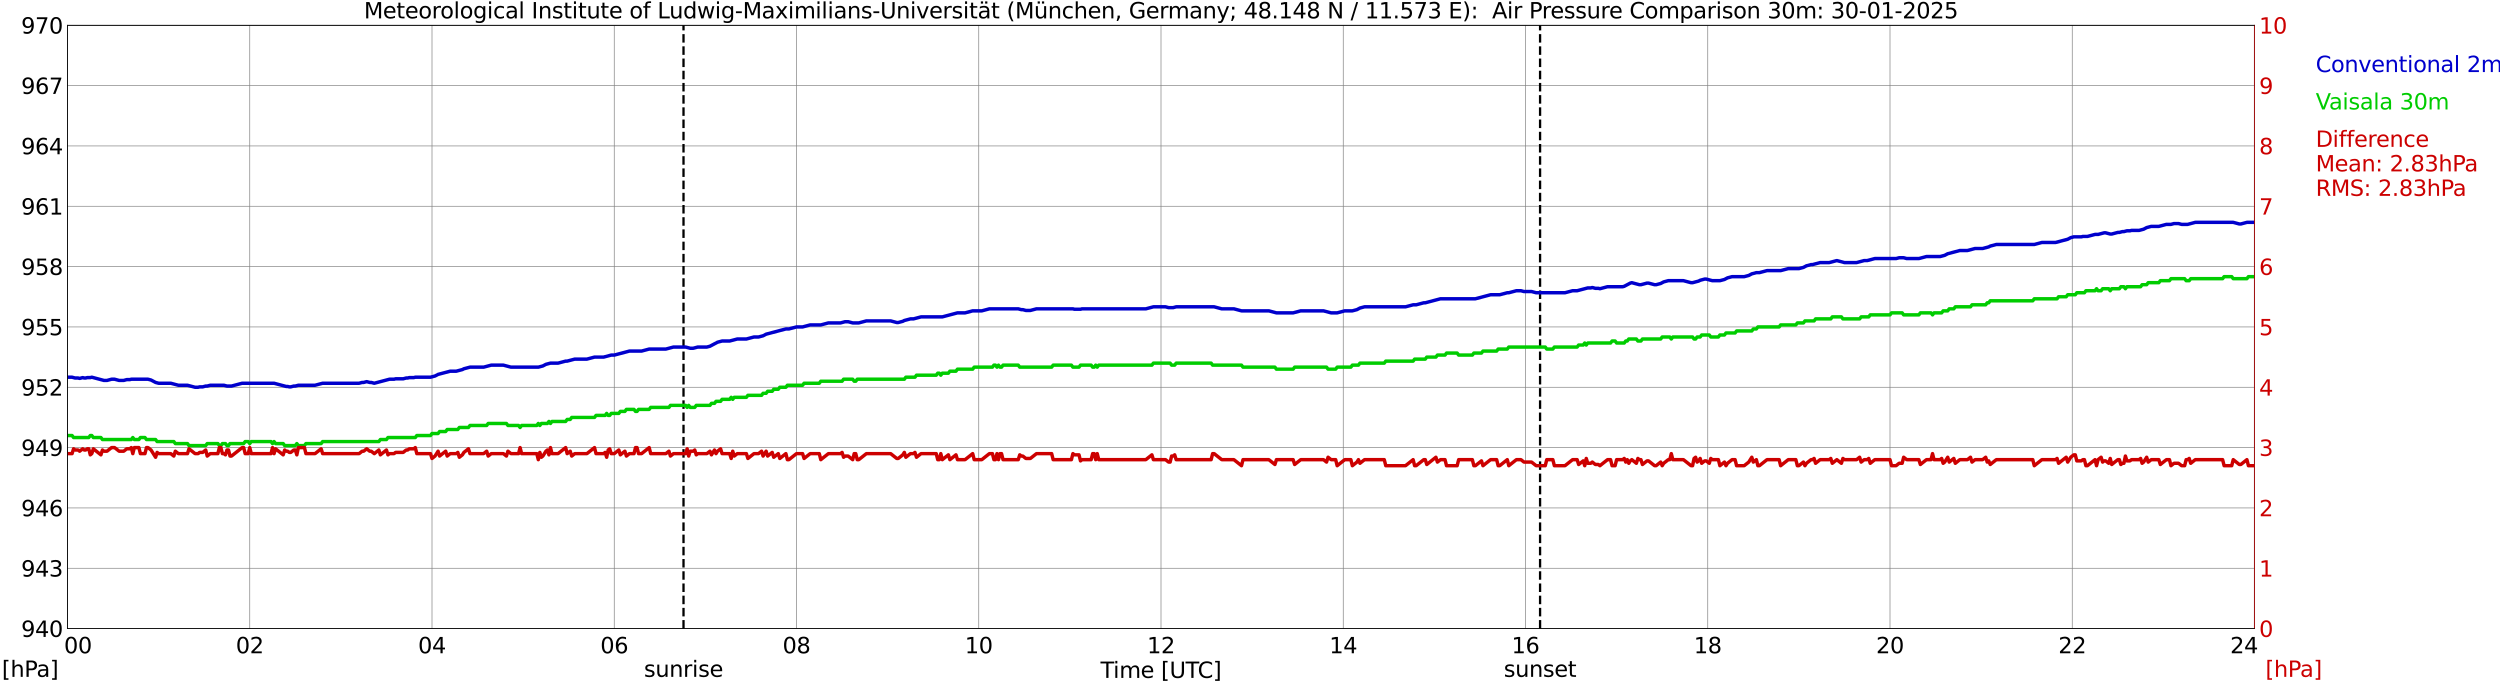 <?xml version="1.0" encoding="utf-8" standalone="no"?>
<!DOCTYPE svg PUBLIC "-//W3C//DTD SVG 1.1//EN"
  "http://www.w3.org/Graphics/SVG/1.1/DTD/svg11.dtd">
<svg xmlns:xlink="http://www.w3.org/1999/xlink" width="1085.4pt" height="296.64pt" viewBox="0 0 1085.4 296.64" xmlns="http://www.w3.org/2000/svg" version="1.1">
 <defs>
  <style type="text/css">*{stroke-linejoin: round; stroke-linecap: butt}</style>
 </defs>
 <g id="figure_1">
  <g id="patch_1">
   <path d="M 0 296.64 
L 1085.4 296.64 
L 1085.4 0 
L 0 0 
z
" style="fill: #ffffff"/>
  </g>
  <g id="axes_1">
   <g id="patch_2">
    <path d="M 29.306 272.909 
L 978.814 272.909 
L 978.814 10.976 
L 29.306 10.976 
z
" style="fill: #ffffff"/>
   </g>
   <g id="patch_3">
    <path d="M 978.814 272.909 
L 978.814 272.909 
L 978.814 10.976 
L 978.814 10.976 
z
" clip-path="url(#pab4f1f4845)" style="fill: #d3d3d3; opacity: 0.25; stroke: #d3d3d3; stroke-linejoin: miter"/>
   </g>
   <g id="matplotlib.axis_1">
    <g id="xtick_1">
     <g id="line2d_1">
      <path d="M 29.306 272.909 
L 29.306 10.976 
" clip-path="url(#pab4f1f4845)" style="fill: none; stroke: #808080; stroke-width: 0.3; stroke-linecap: square"/>
     </g>
     <g id="line2d_2"/>
     <g id="text_1">
      <!--    00 -->
      <g transform="translate(18.733 283.627) scale(0.095 -0.095)">
       <defs>
        <path id="DejaVuSans-20" transform="scale(0.016)"/>
        <path id="DejaVuSans-30" d="M 2034 4250 
Q 1547 4250 1301 3770 
Q 1056 3291 1056 2328 
Q 1056 1369 1301 889 
Q 1547 409 2034 409 
Q 2525 409 2770 889 
Q 3016 1369 3016 2328 
Q 3016 3291 2770 3770 
Q 2525 4250 2034 4250 
z
M 2034 4750 
Q 2819 4750 3233 4129 
Q 3647 3509 3647 2328 
Q 3647 1150 3233 529 
Q 2819 -91 2034 -91 
Q 1250 -91 836 529 
Q 422 1150 422 2328 
Q 422 3509 836 4129 
Q 1250 4750 2034 4750 
z
" transform="scale(0.016)"/>
       </defs>
       <use xlink:href="#DejaVuSans-20"/>
       <use xlink:href="#DejaVuSans-20" transform="translate(31.787 0)"/>
       <use xlink:href="#DejaVuSans-20" transform="translate(63.574 0)"/>
       <use xlink:href="#DejaVuSans-30" transform="translate(95.361 0)"/>
       <use xlink:href="#DejaVuSans-30" transform="translate(158.984 0)"/>
      </g>
     </g>
    </g>
    <g id="xtick_2">
     <g id="line2d_3">
      <path d="M 108.431 272.909 
L 108.431 10.976 
" clip-path="url(#pab4f1f4845)" style="fill: none; stroke: #808080; stroke-width: 0.3; stroke-linecap: square"/>
     </g>
     <g id="line2d_4"/>
     <g id="text_2">
      <!-- 02 -->
      <g transform="translate(102.387 283.627) scale(0.095 -0.095)">
       <defs>
        <path id="DejaVuSans-32" d="M 1228 531 
L 3431 531 
L 3431 0 
L 469 0 
L 469 531 
Q 828 903 1448 1529 
Q 2069 2156 2228 2338 
Q 2531 2678 2651 2914 
Q 2772 3150 2772 3378 
Q 2772 3750 2511 3984 
Q 2250 4219 1831 4219 
Q 1534 4219 1204 4116 
Q 875 4013 500 3803 
L 500 4441 
Q 881 4594 1212 4672 
Q 1544 4750 1819 4750 
Q 2544 4750 2975 4387 
Q 3406 4025 3406 3419 
Q 3406 3131 3298 2873 
Q 3191 2616 2906 2266 
Q 2828 2175 2409 1742 
Q 1991 1309 1228 531 
z
" transform="scale(0.016)"/>
       </defs>
       <use xlink:href="#DejaVuSans-30"/>
       <use xlink:href="#DejaVuSans-32" transform="translate(63.623 0)"/>
      </g>
     </g>
    </g>
    <g id="xtick_3">
     <g id="line2d_5">
      <path d="M 187.557 272.909 
L 187.557 10.976 
" clip-path="url(#pab4f1f4845)" style="fill: none; stroke: #808080; stroke-width: 0.3; stroke-linecap: square"/>
     </g>
     <g id="line2d_6"/>
     <g id="text_3">
      <!-- 04 -->
      <g transform="translate(181.513 283.627) scale(0.095 -0.095)">
       <defs>
        <path id="DejaVuSans-34" d="M 2419 4116 
L 825 1625 
L 2419 1625 
L 2419 4116 
z
M 2253 4666 
L 3047 4666 
L 3047 1625 
L 3713 1625 
L 3713 1100 
L 3047 1100 
L 3047 0 
L 2419 0 
L 2419 1100 
L 313 1100 
L 313 1709 
L 2253 4666 
z
" transform="scale(0.016)"/>
       </defs>
       <use xlink:href="#DejaVuSans-30"/>
       <use xlink:href="#DejaVuSans-34" transform="translate(63.623 0)"/>
      </g>
     </g>
    </g>
    <g id="xtick_4">
     <g id="line2d_7">
      <path d="M 266.683 272.909 
L 266.683 10.976 
" clip-path="url(#pab4f1f4845)" style="fill: none; stroke: #808080; stroke-width: 0.3; stroke-linecap: square"/>
     </g>
     <g id="line2d_8"/>
     <g id="text_4">
      <!-- 06 -->
      <g transform="translate(260.638 283.627) scale(0.095 -0.095)">
       <defs>
        <path id="DejaVuSans-36" d="M 2113 2584 
Q 1688 2584 1439 2293 
Q 1191 2003 1191 1497 
Q 1191 994 1439 701 
Q 1688 409 2113 409 
Q 2538 409 2786 701 
Q 3034 994 3034 1497 
Q 3034 2003 2786 2293 
Q 2538 2584 2113 2584 
z
M 3366 4563 
L 3366 3988 
Q 3128 4100 2886 4159 
Q 2644 4219 2406 4219 
Q 1781 4219 1451 3797 
Q 1122 3375 1075 2522 
Q 1259 2794 1537 2939 
Q 1816 3084 2150 3084 
Q 2853 3084 3261 2657 
Q 3669 2231 3669 1497 
Q 3669 778 3244 343 
Q 2819 -91 2113 -91 
Q 1303 -91 875 529 
Q 447 1150 447 2328 
Q 447 3434 972 4092 
Q 1497 4750 2381 4750 
Q 2619 4750 2861 4703 
Q 3103 4656 3366 4563 
z
" transform="scale(0.016)"/>
       </defs>
       <use xlink:href="#DejaVuSans-30"/>
       <use xlink:href="#DejaVuSans-36" transform="translate(63.623 0)"/>
      </g>
     </g>
    </g>
    <g id="xtick_5">
     <g id="line2d_9">
      <path d="M 345.808 272.909 
L 345.808 10.976 
" clip-path="url(#pab4f1f4845)" style="fill: none; stroke: #808080; stroke-width: 0.3; stroke-linecap: square"/>
     </g>
     <g id="line2d_10"/>
     <g id="text_5">
      <!-- 08 -->
      <g transform="translate(339.764 283.627) scale(0.095 -0.095)">
       <defs>
        <path id="DejaVuSans-38" d="M 2034 2216 
Q 1584 2216 1326 1975 
Q 1069 1734 1069 1313 
Q 1069 891 1326 650 
Q 1584 409 2034 409 
Q 2484 409 2743 651 
Q 3003 894 3003 1313 
Q 3003 1734 2745 1975 
Q 2488 2216 2034 2216 
z
M 1403 2484 
Q 997 2584 770 2862 
Q 544 3141 544 3541 
Q 544 4100 942 4425 
Q 1341 4750 2034 4750 
Q 2731 4750 3128 4425 
Q 3525 4100 3525 3541 
Q 3525 3141 3298 2862 
Q 3072 2584 2669 2484 
Q 3125 2378 3379 2068 
Q 3634 1759 3634 1313 
Q 3634 634 3220 271 
Q 2806 -91 2034 -91 
Q 1263 -91 848 271 
Q 434 634 434 1313 
Q 434 1759 690 2068 
Q 947 2378 1403 2484 
z
M 1172 3481 
Q 1172 3119 1398 2916 
Q 1625 2713 2034 2713 
Q 2441 2713 2670 2916 
Q 2900 3119 2900 3481 
Q 2900 3844 2670 4047 
Q 2441 4250 2034 4250 
Q 1625 4250 1398 4047 
Q 1172 3844 1172 3481 
z
" transform="scale(0.016)"/>
       </defs>
       <use xlink:href="#DejaVuSans-30"/>
       <use xlink:href="#DejaVuSans-38" transform="translate(63.623 0)"/>
      </g>
     </g>
    </g>
    <g id="xtick_6">
     <g id="line2d_11">
      <path d="M 424.934 272.909 
L 424.934 10.976 
" clip-path="url(#pab4f1f4845)" style="fill: none; stroke: #808080; stroke-width: 0.3; stroke-linecap: square"/>
     </g>
     <g id="line2d_12"/>
     <g id="text_6">
      <!-- 10 -->
      <g transform="translate(418.89 283.627) scale(0.095 -0.095)">
       <defs>
        <path id="DejaVuSans-31" d="M 794 531 
L 1825 531 
L 1825 4091 
L 703 3866 
L 703 4441 
L 1819 4666 
L 2450 4666 
L 2450 531 
L 3481 531 
L 3481 0 
L 794 0 
L 794 531 
z
" transform="scale(0.016)"/>
       </defs>
       <use xlink:href="#DejaVuSans-31"/>
       <use xlink:href="#DejaVuSans-30" transform="translate(63.623 0)"/>
      </g>
     </g>
    </g>
    <g id="xtick_7">
     <g id="line2d_13">
      <path d="M 504.06 272.909 
L 504.06 10.976 
" clip-path="url(#pab4f1f4845)" style="fill: none; stroke: #808080; stroke-width: 0.3; stroke-linecap: square"/>
     </g>
     <g id="line2d_14"/>
     <g id="text_7">
      <!-- 12 -->
      <g transform="translate(498.015 283.627) scale(0.095 -0.095)">
       <use xlink:href="#DejaVuSans-31"/>
       <use xlink:href="#DejaVuSans-32" transform="translate(63.623 0)"/>
      </g>
     </g>
    </g>
    <g id="xtick_8">
     <g id="line2d_15">
      <path d="M 583.185 272.909 
L 583.185 10.976 
" clip-path="url(#pab4f1f4845)" style="fill: none; stroke: #808080; stroke-width: 0.3; stroke-linecap: square"/>
     </g>
     <g id="line2d_16"/>
     <g id="text_8">
      <!-- 14 -->
      <g transform="translate(577.141 283.627) scale(0.095 -0.095)">
       <use xlink:href="#DejaVuSans-31"/>
       <use xlink:href="#DejaVuSans-34" transform="translate(63.623 0)"/>
      </g>
     </g>
    </g>
    <g id="xtick_9">
     <g id="line2d_17">
      <path d="M 662.311 272.909 
L 662.311 10.976 
" clip-path="url(#pab4f1f4845)" style="fill: none; stroke: #808080; stroke-width: 0.3; stroke-linecap: square"/>
     </g>
     <g id="line2d_18"/>
     <g id="text_9">
      <!-- 16 -->
      <g transform="translate(656.267 283.627) scale(0.095 -0.095)">
       <use xlink:href="#DejaVuSans-31"/>
       <use xlink:href="#DejaVuSans-36" transform="translate(63.623 0)"/>
      </g>
     </g>
    </g>
    <g id="xtick_10">
     <g id="line2d_19">
      <path d="M 741.437 272.909 
L 741.437 10.976 
" clip-path="url(#pab4f1f4845)" style="fill: none; stroke: #808080; stroke-width: 0.3; stroke-linecap: square"/>
     </g>
     <g id="line2d_20"/>
     <g id="text_10">
      <!-- 18 -->
      <g transform="translate(735.392 283.627) scale(0.095 -0.095)">
       <use xlink:href="#DejaVuSans-31"/>
       <use xlink:href="#DejaVuSans-38" transform="translate(63.623 0)"/>
      </g>
     </g>
    </g>
    <g id="xtick_11">
     <g id="line2d_21">
      <path d="M 820.562 272.909 
L 820.562 10.976 
" clip-path="url(#pab4f1f4845)" style="fill: none; stroke: #808080; stroke-width: 0.3; stroke-linecap: square"/>
     </g>
     <g id="line2d_22"/>
     <g id="text_11">
      <!-- 20 -->
      <g transform="translate(814.518 283.627) scale(0.095 -0.095)">
       <use xlink:href="#DejaVuSans-32"/>
       <use xlink:href="#DejaVuSans-30" transform="translate(63.623 0)"/>
      </g>
     </g>
    </g>
    <g id="xtick_12">
     <g id="line2d_23">
      <path d="M 899.688 272.909 
L 899.688 10.976 
" clip-path="url(#pab4f1f4845)" style="fill: none; stroke: #808080; stroke-width: 0.3; stroke-linecap: square"/>
     </g>
     <g id="line2d_24"/>
     <g id="text_12">
      <!-- 22 -->
      <g transform="translate(893.644 283.627) scale(0.095 -0.095)">
       <use xlink:href="#DejaVuSans-32"/>
       <use xlink:href="#DejaVuSans-32" transform="translate(63.623 0)"/>
      </g>
     </g>
    </g>
    <g id="xtick_13">
     <g id="line2d_25">
      <path d="M 978.814 272.909 
L 978.814 10.976 
" clip-path="url(#pab4f1f4845)" style="fill: none; stroke: #808080; stroke-width: 0.3; stroke-linecap: square"/>
     </g>
     <g id="line2d_26"/>
     <g id="text_13">
      <!-- 24    -->
      <g transform="translate(968.241 283.627) scale(0.095 -0.095)">
       <use xlink:href="#DejaVuSans-32"/>
       <use xlink:href="#DejaVuSans-34" transform="translate(63.623 0)"/>
       <use xlink:href="#DejaVuSans-20" transform="translate(127.246 0)"/>
       <use xlink:href="#DejaVuSans-20" transform="translate(159.033 0)"/>
       <use xlink:href="#DejaVuSans-20" transform="translate(190.82 0)"/>
      </g>
     </g>
    </g>
    <g id="text_14">
     <!-- Time [UTC] -->
     <g transform="translate(477.806 294.322) scale(0.095 -0.095)">
      <defs>
       <path id="DejaVuSans-54" d="M -19 4666 
L 3928 4666 
L 3928 4134 
L 2272 4134 
L 2272 0 
L 1638 0 
L 1638 4134 
L -19 4134 
L -19 4666 
z
" transform="scale(0.016)"/>
       <path id="DejaVuSans-69" d="M 603 3500 
L 1178 3500 
L 1178 0 
L 603 0 
L 603 3500 
z
M 603 4863 
L 1178 4863 
L 1178 4134 
L 603 4134 
L 603 4863 
z
" transform="scale(0.016)"/>
       <path id="DejaVuSans-6d" d="M 3328 2828 
Q 3544 3216 3844 3400 
Q 4144 3584 4550 3584 
Q 5097 3584 5394 3201 
Q 5691 2819 5691 2113 
L 5691 0 
L 5113 0 
L 5113 2094 
Q 5113 2597 4934 2840 
Q 4756 3084 4391 3084 
Q 3944 3084 3684 2787 
Q 3425 2491 3425 1978 
L 3425 0 
L 2847 0 
L 2847 2094 
Q 2847 2600 2669 2842 
Q 2491 3084 2119 3084 
Q 1678 3084 1418 2786 
Q 1159 2488 1159 1978 
L 1159 0 
L 581 0 
L 581 3500 
L 1159 3500 
L 1159 2956 
Q 1356 3278 1631 3431 
Q 1906 3584 2284 3584 
Q 2666 3584 2933 3390 
Q 3200 3197 3328 2828 
z
" transform="scale(0.016)"/>
       <path id="DejaVuSans-65" d="M 3597 1894 
L 3597 1613 
L 953 1613 
Q 991 1019 1311 708 
Q 1631 397 2203 397 
Q 2534 397 2845 478 
Q 3156 559 3463 722 
L 3463 178 
Q 3153 47 2828 -22 
Q 2503 -91 2169 -91 
Q 1331 -91 842 396 
Q 353 884 353 1716 
Q 353 2575 817 3079 
Q 1281 3584 2069 3584 
Q 2775 3584 3186 3129 
Q 3597 2675 3597 1894 
z
M 3022 2063 
Q 3016 2534 2758 2815 
Q 2500 3097 2075 3097 
Q 1594 3097 1305 2825 
Q 1016 2553 972 2059 
L 3022 2063 
z
" transform="scale(0.016)"/>
       <path id="DejaVuSans-5b" d="M 550 4863 
L 1875 4863 
L 1875 4416 
L 1125 4416 
L 1125 -397 
L 1875 -397 
L 1875 -844 
L 550 -844 
L 550 4863 
z
" transform="scale(0.016)"/>
       <path id="DejaVuSans-55" d="M 556 4666 
L 1191 4666 
L 1191 1831 
Q 1191 1081 1462 751 
Q 1734 422 2344 422 
Q 2950 422 3222 751 
Q 3494 1081 3494 1831 
L 3494 4666 
L 4128 4666 
L 4128 1753 
Q 4128 841 3676 375 
Q 3225 -91 2344 -91 
Q 1459 -91 1007 375 
Q 556 841 556 1753 
L 556 4666 
z
" transform="scale(0.016)"/>
       <path id="DejaVuSans-43" d="M 4122 4306 
L 4122 3641 
Q 3803 3938 3442 4084 
Q 3081 4231 2675 4231 
Q 1875 4231 1450 3742 
Q 1025 3253 1025 2328 
Q 1025 1406 1450 917 
Q 1875 428 2675 428 
Q 3081 428 3442 575 
Q 3803 722 4122 1019 
L 4122 359 
Q 3791 134 3420 21 
Q 3050 -91 2638 -91 
Q 1578 -91 968 557 
Q 359 1206 359 2328 
Q 359 3453 968 4101 
Q 1578 4750 2638 4750 
Q 3056 4750 3426 4639 
Q 3797 4528 4122 4306 
z
" transform="scale(0.016)"/>
       <path id="DejaVuSans-5d" d="M 1947 4863 
L 1947 -844 
L 622 -844 
L 622 -397 
L 1369 -397 
L 1369 4416 
L 622 4416 
L 622 4863 
L 1947 4863 
z
" transform="scale(0.016)"/>
      </defs>
      <use xlink:href="#DejaVuSans-54"/>
      <use xlink:href="#DejaVuSans-69" transform="translate(57.959 0)"/>
      <use xlink:href="#DejaVuSans-6d" transform="translate(85.742 0)"/>
      <use xlink:href="#DejaVuSans-65" transform="translate(183.154 0)"/>
      <use xlink:href="#DejaVuSans-20" transform="translate(244.678 0)"/>
      <use xlink:href="#DejaVuSans-5b" transform="translate(276.465 0)"/>
      <use xlink:href="#DejaVuSans-55" transform="translate(315.479 0)"/>
      <use xlink:href="#DejaVuSans-54" transform="translate(388.672 0)"/>
      <use xlink:href="#DejaVuSans-43" transform="translate(443.881 0)"/>
      <use xlink:href="#DejaVuSans-5d" transform="translate(513.705 0)"/>
     </g>
    </g>
   </g>
   <g id="matplotlib.axis_2">
    <g id="ytick_1">
     <g id="line2d_27">
      <path d="M 29.306 272.909 
L 978.814 272.909 
" clip-path="url(#pab4f1f4845)" style="fill: none; stroke: #808080; stroke-width: 0.3; stroke-linecap: square"/>
     </g>
     <g id="line2d_28"/>
     <g id="text_15">
      <!-- 940 -->
      <g transform="translate(9.173 276.518) scale(0.095 -0.095)">
       <defs>
        <path id="DejaVuSans-39" d="M 703 97 
L 703 672 
Q 941 559 1184 500 
Q 1428 441 1663 441 
Q 2288 441 2617 861 
Q 2947 1281 2994 2138 
Q 2813 1869 2534 1725 
Q 2256 1581 1919 1581 
Q 1219 1581 811 2004 
Q 403 2428 403 3163 
Q 403 3881 828 4315 
Q 1253 4750 1959 4750 
Q 2769 4750 3195 4129 
Q 3622 3509 3622 2328 
Q 3622 1225 3098 567 
Q 2575 -91 1691 -91 
Q 1453 -91 1209 -44 
Q 966 3 703 97 
z
M 1959 2075 
Q 2384 2075 2632 2365 
Q 2881 2656 2881 3163 
Q 2881 3666 2632 3958 
Q 2384 4250 1959 4250 
Q 1534 4250 1286 3958 
Q 1038 3666 1038 3163 
Q 1038 2656 1286 2365 
Q 1534 2075 1959 2075 
z
" transform="scale(0.016)"/>
       </defs>
       <use xlink:href="#DejaVuSans-39"/>
       <use xlink:href="#DejaVuSans-34" transform="translate(63.623 0)"/>
       <use xlink:href="#DejaVuSans-30" transform="translate(127.246 0)"/>
      </g>
     </g>
    </g>
    <g id="ytick_2">
     <g id="line2d_29">
      <path d="M 29.306 246.715 
L 978.814 246.715 
" clip-path="url(#pab4f1f4845)" style="fill: none; stroke: #808080; stroke-width: 0.3; stroke-linecap: square"/>
     </g>
     <g id="line2d_30"/>
     <g id="text_16">
      <!-- 943 -->
      <g transform="translate(9.173 250.325) scale(0.095 -0.095)">
       <defs>
        <path id="DejaVuSans-33" d="M 2597 2516 
Q 3050 2419 3304 2112 
Q 3559 1806 3559 1356 
Q 3559 666 3084 287 
Q 2609 -91 1734 -91 
Q 1441 -91 1130 -33 
Q 819 25 488 141 
L 488 750 
Q 750 597 1062 519 
Q 1375 441 1716 441 
Q 2309 441 2620 675 
Q 2931 909 2931 1356 
Q 2931 1769 2642 2001 
Q 2353 2234 1838 2234 
L 1294 2234 
L 1294 2753 
L 1863 2753 
Q 2328 2753 2575 2939 
Q 2822 3125 2822 3475 
Q 2822 3834 2567 4026 
Q 2313 4219 1838 4219 
Q 1578 4219 1281 4162 
Q 984 4106 628 3988 
L 628 4550 
Q 988 4650 1302 4700 
Q 1616 4750 1894 4750 
Q 2613 4750 3031 4423 
Q 3450 4097 3450 3541 
Q 3450 3153 3228 2886 
Q 3006 2619 2597 2516 
z
" transform="scale(0.016)"/>
       </defs>
       <use xlink:href="#DejaVuSans-39"/>
       <use xlink:href="#DejaVuSans-34" transform="translate(63.623 0)"/>
       <use xlink:href="#DejaVuSans-33" transform="translate(127.246 0)"/>
      </g>
     </g>
    </g>
    <g id="ytick_3">
     <g id="line2d_31">
      <path d="M 29.306 220.522 
L 978.814 220.522 
" clip-path="url(#pab4f1f4845)" style="fill: none; stroke: #808080; stroke-width: 0.3; stroke-linecap: square"/>
     </g>
     <g id="line2d_32"/>
     <g id="text_17">
      <!-- 946 -->
      <g transform="translate(9.173 224.131) scale(0.095 -0.095)">
       <use xlink:href="#DejaVuSans-39"/>
       <use xlink:href="#DejaVuSans-34" transform="translate(63.623 0)"/>
       <use xlink:href="#DejaVuSans-36" transform="translate(127.246 0)"/>
      </g>
     </g>
    </g>
    <g id="ytick_4">
     <g id="line2d_33">
      <path d="M 29.306 194.329 
L 978.814 194.329 
" clip-path="url(#pab4f1f4845)" style="fill: none; stroke: #808080; stroke-width: 0.3; stroke-linecap: square"/>
     </g>
     <g id="line2d_34"/>
     <g id="text_18">
      <!-- 949 -->
      <g transform="translate(9.173 197.938) scale(0.095 -0.095)">
       <use xlink:href="#DejaVuSans-39"/>
       <use xlink:href="#DejaVuSans-34" transform="translate(63.623 0)"/>
       <use xlink:href="#DejaVuSans-39" transform="translate(127.246 0)"/>
      </g>
     </g>
    </g>
    <g id="ytick_5">
     <g id="line2d_35">
      <path d="M 29.306 168.136 
L 978.814 168.136 
" clip-path="url(#pab4f1f4845)" style="fill: none; stroke: #808080; stroke-width: 0.3; stroke-linecap: square"/>
     </g>
     <g id="line2d_36"/>
     <g id="text_19">
      <!-- 952 -->
      <g transform="translate(9.173 171.745) scale(0.095 -0.095)">
       <defs>
        <path id="DejaVuSans-35" d="M 691 4666 
L 3169 4666 
L 3169 4134 
L 1269 4134 
L 1269 2991 
Q 1406 3038 1543 3061 
Q 1681 3084 1819 3084 
Q 2600 3084 3056 2656 
Q 3513 2228 3513 1497 
Q 3513 744 3044 326 
Q 2575 -91 1722 -91 
Q 1428 -91 1123 -41 
Q 819 9 494 109 
L 494 744 
Q 775 591 1075 516 
Q 1375 441 1709 441 
Q 2250 441 2565 725 
Q 2881 1009 2881 1497 
Q 2881 1984 2565 2268 
Q 2250 2553 1709 2553 
Q 1456 2553 1204 2497 
Q 953 2441 691 2322 
L 691 4666 
z
" transform="scale(0.016)"/>
       </defs>
       <use xlink:href="#DejaVuSans-39"/>
       <use xlink:href="#DejaVuSans-35" transform="translate(63.623 0)"/>
       <use xlink:href="#DejaVuSans-32" transform="translate(127.246 0)"/>
      </g>
     </g>
    </g>
    <g id="ytick_6">
     <g id="line2d_37">
      <path d="M 29.306 141.942 
L 978.814 141.942 
" clip-path="url(#pab4f1f4845)" style="fill: none; stroke: #808080; stroke-width: 0.3; stroke-linecap: square"/>
     </g>
     <g id="line2d_38"/>
     <g id="text_20">
      <!-- 955 -->
      <g transform="translate(9.173 145.551) scale(0.095 -0.095)">
       <use xlink:href="#DejaVuSans-39"/>
       <use xlink:href="#DejaVuSans-35" transform="translate(63.623 0)"/>
       <use xlink:href="#DejaVuSans-35" transform="translate(127.246 0)"/>
      </g>
     </g>
    </g>
    <g id="ytick_7">
     <g id="line2d_39">
      <path d="M 29.306 115.749 
L 978.814 115.749 
" clip-path="url(#pab4f1f4845)" style="fill: none; stroke: #808080; stroke-width: 0.3; stroke-linecap: square"/>
     </g>
     <g id="line2d_40"/>
     <g id="text_21">
      <!-- 958 -->
      <g transform="translate(9.173 119.358) scale(0.095 -0.095)">
       <use xlink:href="#DejaVuSans-39"/>
       <use xlink:href="#DejaVuSans-35" transform="translate(63.623 0)"/>
       <use xlink:href="#DejaVuSans-38" transform="translate(127.246 0)"/>
      </g>
     </g>
    </g>
    <g id="ytick_8">
     <g id="line2d_41">
      <path d="M 29.306 89.556 
L 978.814 89.556 
" clip-path="url(#pab4f1f4845)" style="fill: none; stroke: #808080; stroke-width: 0.3; stroke-linecap: square"/>
     </g>
     <g id="line2d_42"/>
     <g id="text_22">
      <!-- 961 -->
      <g transform="translate(9.173 93.165) scale(0.095 -0.095)">
       <use xlink:href="#DejaVuSans-39"/>
       <use xlink:href="#DejaVuSans-36" transform="translate(63.623 0)"/>
       <use xlink:href="#DejaVuSans-31" transform="translate(127.246 0)"/>
      </g>
     </g>
    </g>
    <g id="ytick_9">
     <g id="line2d_43">
      <path d="M 29.306 63.362 
L 978.814 63.362 
" clip-path="url(#pab4f1f4845)" style="fill: none; stroke: #808080; stroke-width: 0.3; stroke-linecap: square"/>
     </g>
     <g id="line2d_44"/>
     <g id="text_23">
      <!-- 964 -->
      <g transform="translate(9.173 66.972) scale(0.095 -0.095)">
       <use xlink:href="#DejaVuSans-39"/>
       <use xlink:href="#DejaVuSans-36" transform="translate(63.623 0)"/>
       <use xlink:href="#DejaVuSans-34" transform="translate(127.246 0)"/>
      </g>
     </g>
    </g>
    <g id="ytick_10">
     <g id="line2d_45">
      <path d="M 29.306 37.169 
L 978.814 37.169 
" clip-path="url(#pab4f1f4845)" style="fill: none; stroke: #808080; stroke-width: 0.3; stroke-linecap: square"/>
     </g>
     <g id="line2d_46"/>
     <g id="text_24">
      <!-- 967 -->
      <g transform="translate(9.173 40.778) scale(0.095 -0.095)">
       <defs>
        <path id="DejaVuSans-37" d="M 525 4666 
L 3525 4666 
L 3525 4397 
L 1831 0 
L 1172 0 
L 2766 4134 
L 525 4134 
L 525 4666 
z
" transform="scale(0.016)"/>
       </defs>
       <use xlink:href="#DejaVuSans-39"/>
       <use xlink:href="#DejaVuSans-36" transform="translate(63.623 0)"/>
       <use xlink:href="#DejaVuSans-37" transform="translate(127.246 0)"/>
      </g>
     </g>
    </g>
    <g id="ytick_11">
     <g id="line2d_47">
      <path d="M 29.306 10.976 
L 978.814 10.976 
" clip-path="url(#pab4f1f4845)" style="fill: none; stroke: #808080; stroke-width: 0.3; stroke-linecap: square"/>
     </g>
     <g id="line2d_48"/>
     <g id="text_25">
      <!-- 970 -->
      <g transform="translate(9.173 14.585) scale(0.095 -0.095)">
       <use xlink:href="#DejaVuSans-39"/>
       <use xlink:href="#DejaVuSans-37" transform="translate(63.623 0)"/>
       <use xlink:href="#DejaVuSans-30" transform="translate(127.246 0)"/>
      </g>
     </g>
    </g>
   </g>
   <g id="line2d_49">
    <path d="M 296.751 272.909 
L 296.751 10.976 
" clip-path="url(#pab4f1f4845)" style="fill: none; stroke-dasharray: 3.7,1.6; stroke-dashoffset: 0; stroke: #000000"/>
   </g>
   <g id="line2d_50">
    <path d="M 668.641 272.909 
L 668.641 10.976 
" clip-path="url(#pab4f1f4845)" style="fill: none; stroke-dasharray: 3.7,1.6; stroke-dashoffset: 0; stroke: #000000"/>
   </g>
   <g id="line2d_51">
    <path d="M 29.306 163.77 
L 31.284 163.77 
L 32.603 164.119 
L 33.921 164.119 
L 34.581 164.294 
L 35.9 163.945 
L 36.559 164.119 
L 37.218 164.119 
L 37.878 163.945 
L 39.197 163.945 
L 39.856 163.77 
L 45.131 165.167 
L 46.45 165.167 
L 48.428 164.643 
L 49.747 164.643 
L 51.725 165.167 
L 53.703 165.167 
L 55.022 164.818 
L 56.34 164.818 
L 57 164.643 
L 64.253 164.643 
L 65.572 164.992 
L 67.55 166.04 
L 68.869 166.389 
L 74.144 166.389 
L 77.441 167.262 
L 81.397 167.262 
L 84.694 168.136 
L 86.013 168.136 
L 86.672 167.961 
L 87.991 167.961 
L 89.309 167.612 
L 89.969 167.612 
L 91.288 167.262 
L 97.222 167.262 
L 98.541 167.612 
L 100.519 167.612 
L 105.135 166.389 
L 118.982 166.389 
L 124.257 167.786 
L 124.916 167.786 
L 125.575 167.961 
L 126.235 167.961 
L 127.553 167.612 
L 128.213 167.612 
L 129.532 167.262 
L 136.785 167.262 
L 140.082 166.389 
L 155.907 166.389 
L 157.226 166.04 
L 157.885 166.04 
L 159.204 165.691 
L 160.523 166.04 
L 161.182 166.04 
L 162.501 166.389 
L 169.094 164.643 
L 171.073 164.643 
L 171.732 164.468 
L 175.029 164.468 
L 176.348 164.119 
L 177.007 164.119 
L 177.666 163.945 
L 179.645 163.945 
L 180.304 163.77 
L 186.898 163.77 
L 188.876 163.246 
L 190.195 162.548 
L 195.47 161.151 
L 198.107 161.151 
L 200.745 160.452 
L 201.404 160.103 
L 204.042 159.404 
L 209.976 159.404 
L 213.273 158.531 
L 218.548 158.531 
L 221.845 159.404 
L 233.714 159.404 
L 235.692 158.881 
L 237.011 158.182 
L 238.989 157.658 
L 242.286 157.658 
L 245.583 156.785 
L 246.242 156.785 
L 249.539 155.912 
L 254.814 155.912 
L 258.111 155.039 
L 262.067 155.039 
L 265.364 154.166 
L 266.683 154.166 
L 273.277 152.42 
L 278.552 152.42 
L 281.849 151.546 
L 289.102 151.546 
L 292.399 150.673 
L 297.674 150.673 
L 299.652 151.197 
L 300.971 151.197 
L 302.949 150.673 
L 306.905 150.673 
L 308.224 150.324 
L 311.521 148.578 
L 313.499 148.054 
L 316.796 148.054 
L 320.093 147.181 
L 324.049 147.181 
L 327.346 146.308 
L 329.324 146.308 
L 331.302 145.784 
L 332.621 145.085 
L 341.193 142.815 
L 342.512 142.815 
L 345.808 141.942 
L 348.446 141.942 
L 351.743 141.069 
L 356.359 141.069 
L 359.655 140.196 
L 364.93 140.196 
L 366.909 139.672 
L 368.227 139.672 
L 370.206 140.196 
L 372.843 140.196 
L 376.14 139.323 
L 386.69 139.323 
L 389.328 140.021 
L 389.987 140.021 
L 391.965 139.498 
L 392.624 139.148 
L 395.262 138.45 
L 396.581 138.45 
L 399.878 137.577 
L 409.109 137.577 
L 415.703 135.83 
L 419 135.83 
L 422.297 134.957 
L 426.253 134.957 
L 429.55 134.084 
L 442.078 134.084 
L 443.397 134.433 
L 444.056 134.433 
L 445.375 134.783 
L 447.353 134.783 
L 449.991 134.084 
L 465.816 134.084 
L 466.475 134.259 
L 469.113 134.259 
L 469.772 134.084 
L 497.466 134.084 
L 500.763 133.211 
L 506.038 133.211 
L 507.357 133.56 
L 509.335 133.56 
L 510.654 133.211 
L 527.138 133.211 
L 530.435 134.084 
L 535.71 134.084 
L 539.007 134.957 
L 550.876 134.957 
L 554.173 135.83 
L 561.426 135.83 
L 564.723 134.957 
L 574.613 134.957 
L 577.91 135.83 
L 580.548 135.83 
L 583.845 134.957 
L 587.142 134.957 
L 589.12 134.433 
L 590.439 133.735 
L 592.417 133.211 
L 610.22 133.211 
L 613.517 132.338 
L 614.836 132.338 
L 618.133 131.465 
L 618.792 131.465 
L 625.386 129.719 
L 640.552 129.719 
L 647.145 127.972 
L 651.102 127.972 
L 654.399 127.099 
L 655.058 127.099 
L 658.355 126.226 
L 660.333 126.226 
L 661.652 126.575 
L 664.949 126.575 
L 666.927 127.099 
L 679.455 127.099 
L 682.752 126.226 
L 684.73 126.226 
L 689.346 125.004 
L 690.664 125.004 
L 691.324 124.829 
L 692.643 125.179 
L 693.961 125.179 
L 694.621 125.353 
L 697.918 124.48 
L 704.511 124.48 
L 705.171 124.305 
L 707.808 122.908 
L 708.468 122.734 
L 711.765 123.607 
L 712.424 123.607 
L 715.062 122.908 
L 715.721 122.908 
L 718.358 123.607 
L 719.018 123.607 
L 720.996 123.083 
L 722.315 122.385 
L 724.293 121.861 
L 730.887 121.861 
L 734.184 122.734 
L 734.843 122.734 
L 737.48 122.035 
L 738.14 121.686 
L 740.118 121.162 
L 740.777 121.162 
L 743.415 121.861 
L 746.712 121.861 
L 748.69 121.337 
L 750.009 120.638 
L 751.987 120.114 
L 757.262 120.114 
L 759.24 119.591 
L 760.559 118.892 
L 762.537 118.368 
L 763.856 118.368 
L 767.153 117.495 
L 773.087 117.495 
L 776.384 116.622 
L 781 116.622 
L 782.978 116.098 
L 784.296 115.4 
L 786.275 114.876 
L 786.934 114.876 
L 790.231 114.003 
L 794.187 114.003 
L 797.484 113.13 
L 800.781 114.003 
L 806.056 114.003 
L 809.353 113.13 
L 810.672 113.13 
L 813.969 112.256 
L 823.2 112.256 
L 824.519 111.907 
L 826.497 111.907 
L 827.816 112.256 
L 833.091 112.256 
L 836.388 111.383 
L 842.322 111.383 
L 844.3 110.86 
L 845.619 110.161 
L 850.894 108.764 
L 854.191 108.764 
L 857.488 107.891 
L 860.785 107.891 
L 863.422 107.192 
L 864.082 106.843 
L 866.719 106.145 
L 883.204 106.145 
L 886.5 105.272 
L 892.435 105.272 
L 897.71 103.875 
L 899.029 103.176 
L 900.347 102.827 
L 903.644 102.827 
L 904.304 102.652 
L 906.282 102.652 
L 909.579 101.779 
L 910.898 101.779 
L 913.535 101.081 
L 914.194 101.081 
L 916.173 101.605 
L 916.832 101.605 
L 919.469 100.906 
L 920.129 100.906 
L 921.448 100.557 
L 922.107 100.557 
L 923.426 100.208 
L 924.745 100.208 
L 925.404 100.033 
L 928.701 100.033 
L 930.679 99.509 
L 931.998 98.811 
L 933.976 98.287 
L 937.273 98.287 
L 940.57 97.414 
L 942.548 97.414 
L 943.867 97.064 
L 945.845 97.064 
L 947.163 97.414 
L 949.801 97.414 
L 953.098 96.54 
L 969.582 96.54 
L 972.22 97.239 
L 972.879 97.239 
L 975.517 96.54 
L 978.154 96.54 
L 978.154 96.54 
" clip-path="url(#pab4f1f4845)" style="fill: none; stroke: #0000cc; stroke-width: 1.5; stroke-linecap: square"/>
   </g>
   <g id="line2d_52">
    <path d="M 29.965 189.09 
L 31.284 189.09 
L 31.943 189.963 
L 38.537 189.963 
L 39.197 189.09 
L 39.856 189.09 
L 40.515 189.963 
L 43.812 189.963 
L 44.472 190.836 
L 57 190.836 
L 57.659 189.963 
L 58.319 190.836 
L 60.297 190.836 
L 60.956 189.963 
L 62.934 189.963 
L 63.594 190.836 
L 67.55 190.836 
L 68.209 191.71 
L 75.462 191.71 
L 76.122 192.583 
L 81.397 192.583 
L 82.056 193.456 
L 89.309 193.456 
L 89.969 192.583 
L 94.584 192.583 
L 95.244 193.456 
L 95.903 193.456 
L 96.563 192.583 
L 97.881 192.583 
L 98.541 193.456 
L 99.2 193.456 
L 99.86 192.583 
L 105.794 192.583 
L 106.453 191.71 
L 107.772 191.71 
L 108.431 192.583 
L 109.091 191.71 
L 117.663 191.71 
L 118.322 192.583 
L 118.982 191.71 
L 119.641 192.583 
L 122.938 192.583 
L 123.597 193.456 
L 128.213 193.456 
L 128.872 192.583 
L 129.532 193.456 
L 132.169 193.456 
L 132.829 192.583 
L 139.422 192.583 
L 140.082 191.71 
L 164.479 191.71 
L 165.138 190.836 
L 167.776 190.836 
L 168.435 189.963 
L 180.304 189.963 
L 180.963 189.09 
L 186.898 189.09 
L 187.557 188.217 
L 190.195 188.217 
L 190.854 187.344 
L 193.492 187.344 
L 194.151 186.471 
L 198.767 186.471 
L 199.426 185.598 
L 203.382 185.598 
L 204.042 184.725 
L 211.295 184.725 
L 211.954 183.852 
L 219.867 183.852 
L 220.526 184.725 
L 225.142 184.725 
L 225.801 185.598 
L 226.461 184.725 
L 233.054 184.725 
L 233.714 183.852 
L 234.373 184.725 
L 235.033 183.852 
L 237.67 183.852 
L 238.329 182.978 
L 238.989 183.852 
L 239.648 182.978 
L 245.583 182.978 
L 246.242 182.105 
L 247.561 182.105 
L 248.22 181.232 
L 258.111 181.232 
L 258.77 180.359 
L 262.726 180.359 
L 263.386 179.486 
L 264.045 180.359 
L 264.705 180.359 
L 265.364 179.486 
L 268.661 179.486 
L 269.32 178.613 
L 271.298 178.613 
L 271.958 177.74 
L 275.255 177.74 
L 275.914 178.613 
L 276.573 178.613 
L 277.233 177.74 
L 281.849 177.74 
L 282.508 176.867 
L 290.42 176.867 
L 291.08 175.994 
L 297.674 175.994 
L 298.333 176.867 
L 298.992 175.994 
L 299.652 176.867 
L 301.63 176.867 
L 302.289 175.994 
L 308.224 175.994 
L 308.883 175.12 
L 310.202 175.12 
L 310.861 174.247 
L 312.839 174.247 
L 313.499 173.374 
L 316.796 173.374 
L 317.455 172.501 
L 318.114 173.374 
L 318.774 172.501 
L 324.049 172.501 
L 324.708 171.628 
L 330.643 171.628 
L 331.302 170.755 
L 332.621 170.755 
L 333.28 169.882 
L 335.258 169.882 
L 335.918 169.009 
L 337.896 169.009 
L 338.555 168.136 
L 341.193 168.136 
L 341.852 167.262 
L 348.446 167.262 
L 349.105 166.389 
L 355.699 166.389 
L 356.359 165.516 
L 365.59 165.516 
L 366.249 164.643 
L 370.206 164.643 
L 370.865 165.516 
L 371.524 165.516 
L 372.184 164.643 
L 392.624 164.643 
L 393.284 163.77 
L 397.24 163.77 
L 397.899 162.897 
L 406.471 162.897 
L 407.131 162.024 
L 407.79 162.024 
L 408.45 162.897 
L 409.109 162.024 
L 411.746 162.024 
L 412.406 161.151 
L 415.043 161.151 
L 415.703 160.278 
L 422.297 160.278 
L 422.956 159.404 
L 430.869 159.404 
L 431.528 158.531 
L 432.187 158.531 
L 432.847 159.404 
L 433.506 158.531 
L 434.165 159.404 
L 434.825 159.404 
L 435.484 158.531 
L 442.078 158.531 
L 442.737 159.404 
L 456.584 159.404 
L 457.244 158.531 
L 465.156 158.531 
L 465.816 159.404 
L 468.453 159.404 
L 469.113 158.531 
L 473.728 158.531 
L 474.388 159.404 
L 475.047 159.404 
L 475.706 158.531 
L 476.366 159.404 
L 477.025 158.531 
L 500.103 158.531 
L 500.763 157.658 
L 508.016 157.658 
L 508.675 158.531 
L 509.994 158.531 
L 510.654 157.658 
L 525.819 157.658 
L 526.479 158.531 
L 539.007 158.531 
L 539.666 159.404 
L 553.513 159.404 
L 554.173 160.278 
L 561.426 160.278 
L 562.085 159.404 
L 575.932 159.404 
L 576.592 160.278 
L 579.889 160.278 
L 580.548 159.404 
L 586.482 159.404 
L 587.142 158.531 
L 589.779 158.531 
L 590.439 157.658 
L 600.989 157.658 
L 601.648 156.785 
L 613.517 156.785 
L 614.176 155.912 
L 618.792 155.912 
L 619.451 155.039 
L 623.408 155.039 
L 624.067 154.166 
L 627.364 154.166 
L 628.023 153.293 
L 632.639 153.293 
L 633.298 154.166 
L 639.233 154.166 
L 639.892 153.293 
L 643.189 153.293 
L 643.848 152.42 
L 649.783 152.42 
L 650.442 151.546 
L 654.399 151.546 
L 655.058 150.673 
L 670.883 150.673 
L 671.542 151.546 
L 674.18 151.546 
L 674.839 150.673 
L 684.73 150.673 
L 685.389 149.8 
L 687.368 149.8 
L 688.027 148.927 
L 688.686 149.8 
L 689.346 148.927 
L 699.236 148.927 
L 699.896 148.054 
L 701.215 148.054 
L 701.874 148.927 
L 705.171 148.927 
L 705.83 148.054 
L 706.49 148.054 
L 707.149 147.181 
L 710.446 147.181 
L 711.105 148.054 
L 712.424 148.054 
L 713.083 147.181 
L 720.996 147.181 
L 721.655 146.308 
L 724.952 146.308 
L 725.612 147.181 
L 726.271 146.308 
L 734.843 146.308 
L 735.502 147.181 
L 736.162 147.181 
L 736.821 146.308 
L 738.14 146.308 
L 738.799 145.435 
L 742.096 145.435 
L 742.756 146.308 
L 746.052 146.308 
L 746.712 145.435 
L 748.69 145.435 
L 749.349 144.562 
L 753.306 144.562 
L 753.965 143.688 
L 760.559 143.688 
L 761.218 142.815 
L 762.537 142.815 
L 763.196 141.942 
L 772.428 141.942 
L 773.087 141.069 
L 779.681 141.069 
L 780.34 140.196 
L 782.978 140.196 
L 783.637 139.323 
L 787.593 139.323 
L 788.253 138.45 
L 794.847 138.45 
L 795.506 137.577 
L 799.462 137.577 
L 800.122 138.45 
L 807.375 138.45 
L 808.034 137.577 
L 811.331 137.577 
L 811.99 136.704 
L 820.562 136.704 
L 821.222 135.83 
L 825.837 135.83 
L 826.497 136.704 
L 833.091 136.704 
L 833.75 135.83 
L 838.366 135.83 
L 839.025 136.704 
L 839.684 135.83 
L 842.981 135.83 
L 843.641 134.957 
L 845.619 134.957 
L 846.278 134.084 
L 848.256 134.084 
L 848.916 133.211 
L 855.51 133.211 
L 856.169 132.338 
L 862.103 132.338 
L 862.763 131.465 
L 863.422 131.465 
L 864.082 130.592 
L 882.544 130.592 
L 883.204 129.719 
L 893.094 129.719 
L 893.754 128.846 
L 897.051 128.846 
L 897.71 127.972 
L 901.007 127.972 
L 901.666 127.099 
L 904.963 127.099 
L 905.622 126.226 
L 909.579 126.226 
L 910.238 125.353 
L 910.898 126.226 
L 912.216 126.226 
L 912.876 125.353 
L 915.513 125.353 
L 916.173 126.226 
L 916.832 125.353 
L 920.129 125.353 
L 920.788 124.48 
L 922.107 124.48 
L 922.766 125.353 
L 923.426 124.48 
L 929.36 124.48 
L 930.02 123.607 
L 931.998 123.607 
L 932.657 122.734 
L 937.273 122.734 
L 937.932 121.861 
L 941.888 121.861 
L 942.548 120.988 
L 948.482 120.988 
L 949.142 121.861 
L 950.46 121.861 
L 951.12 120.988 
L 964.967 120.988 
L 965.626 120.114 
L 968.923 120.114 
L 969.582 120.988 
L 975.517 120.988 
L 976.176 120.114 
L 978.154 120.114 
L 978.154 120.114 
" clip-path="url(#pab4f1f4845)" style="fill: none; stroke: #00cc00; stroke-width: 1.5; stroke-linecap: square"/>
   </g>
   <g id="patch_4">
    <path d="M 29.306 272.909 
L 29.306 10.976 
" style="fill: none; stroke: #000000; stroke-width: 0.3; stroke-linejoin: miter; stroke-linecap: square"/>
   </g>
   <g id="patch_5">
    <path d="M 978.814 272.909 
L 978.814 10.976 
" style="fill: none; stroke: #000000; stroke-width: 0.3; stroke-linejoin: miter; stroke-linecap: square"/>
   </g>
   <g id="patch_6">
    <path d="M 29.306 272.909 
L 978.814 272.909 
" style="fill: none; stroke: #000000; stroke-width: 0.3; stroke-linejoin: miter; stroke-linecap: square"/>
   </g>
   <g id="patch_7">
    <path d="M 29.306 10.976 
L 978.814 10.976 
" style="fill: none; stroke: #000000; stroke-width: 0.3; stroke-linejoin: miter; stroke-linecap: square"/>
   </g>
   <g id="text_26">
    <!-- sunrise -->
    <g transform="translate(279.586 293.863) scale(0.095 -0.095)">
     <defs>
      <path id="DejaVuSans-73" d="M 2834 3397 
L 2834 2853 
Q 2591 2978 2328 3040 
Q 2066 3103 1784 3103 
Q 1356 3103 1142 2972 
Q 928 2841 928 2578 
Q 928 2378 1081 2264 
Q 1234 2150 1697 2047 
L 1894 2003 
Q 2506 1872 2764 1633 
Q 3022 1394 3022 966 
Q 3022 478 2636 193 
Q 2250 -91 1575 -91 
Q 1294 -91 989 -36 
Q 684 19 347 128 
L 347 722 
Q 666 556 975 473 
Q 1284 391 1588 391 
Q 1994 391 2212 530 
Q 2431 669 2431 922 
Q 2431 1156 2273 1281 
Q 2116 1406 1581 1522 
L 1381 1569 
Q 847 1681 609 1914 
Q 372 2147 372 2553 
Q 372 3047 722 3315 
Q 1072 3584 1716 3584 
Q 2034 3584 2315 3537 
Q 2597 3491 2834 3397 
z
" transform="scale(0.016)"/>
      <path id="DejaVuSans-75" d="M 544 1381 
L 544 3500 
L 1119 3500 
L 1119 1403 
Q 1119 906 1312 657 
Q 1506 409 1894 409 
Q 2359 409 2629 706 
Q 2900 1003 2900 1516 
L 2900 3500 
L 3475 3500 
L 3475 0 
L 2900 0 
L 2900 538 
Q 2691 219 2414 64 
Q 2138 -91 1772 -91 
Q 1169 -91 856 284 
Q 544 659 544 1381 
z
M 1991 3584 
L 1991 3584 
z
" transform="scale(0.016)"/>
      <path id="DejaVuSans-6e" d="M 3513 2113 
L 3513 0 
L 2938 0 
L 2938 2094 
Q 2938 2591 2744 2837 
Q 2550 3084 2163 3084 
Q 1697 3084 1428 2787 
Q 1159 2491 1159 1978 
L 1159 0 
L 581 0 
L 581 3500 
L 1159 3500 
L 1159 2956 
Q 1366 3272 1645 3428 
Q 1925 3584 2291 3584 
Q 2894 3584 3203 3211 
Q 3513 2838 3513 2113 
z
" transform="scale(0.016)"/>
      <path id="DejaVuSans-72" d="M 2631 2963 
Q 2534 3019 2420 3045 
Q 2306 3072 2169 3072 
Q 1681 3072 1420 2755 
Q 1159 2438 1159 1844 
L 1159 0 
L 581 0 
L 581 3500 
L 1159 3500 
L 1159 2956 
Q 1341 3275 1631 3429 
Q 1922 3584 2338 3584 
Q 2397 3584 2469 3576 
Q 2541 3569 2628 3553 
L 2631 2963 
z
" transform="scale(0.016)"/>
     </defs>
     <use xlink:href="#DejaVuSans-73"/>
     <use xlink:href="#DejaVuSans-75" transform="translate(52.1 0)"/>
     <use xlink:href="#DejaVuSans-6e" transform="translate(115.479 0)"/>
     <use xlink:href="#DejaVuSans-72" transform="translate(178.857 0)"/>
     <use xlink:href="#DejaVuSans-69" transform="translate(219.971 0)"/>
     <use xlink:href="#DejaVuSans-73" transform="translate(247.754 0)"/>
     <use xlink:href="#DejaVuSans-65" transform="translate(299.854 0)"/>
    </g>
   </g>
   <g id="text_27">
    <!-- sunset -->
    <g transform="translate(652.887 293.863) scale(0.095 -0.095)">
     <defs>
      <path id="DejaVuSans-74" d="M 1172 4494 
L 1172 3500 
L 2356 3500 
L 2356 3053 
L 1172 3053 
L 1172 1153 
Q 1172 725 1289 603 
Q 1406 481 1766 481 
L 2356 481 
L 2356 0 
L 1766 0 
Q 1100 0 847 248 
Q 594 497 594 1153 
L 594 3053 
L 172 3053 
L 172 3500 
L 594 3500 
L 594 4494 
L 1172 4494 
z
" transform="scale(0.016)"/>
     </defs>
     <use xlink:href="#DejaVuSans-73"/>
     <use xlink:href="#DejaVuSans-75" transform="translate(52.1 0)"/>
     <use xlink:href="#DejaVuSans-6e" transform="translate(115.479 0)"/>
     <use xlink:href="#DejaVuSans-73" transform="translate(178.857 0)"/>
     <use xlink:href="#DejaVuSans-65" transform="translate(230.957 0)"/>
     <use xlink:href="#DejaVuSans-74" transform="translate(292.48 0)"/>
    </g>
   </g>
   <g id="text_28">
    <!-- [hPa] -->
    <g transform="translate(0.821 293.863) scale(0.095 -0.095)">
     <defs>
      <path id="DejaVuSans-68" d="M 3513 2113 
L 3513 0 
L 2938 0 
L 2938 2094 
Q 2938 2591 2744 2837 
Q 2550 3084 2163 3084 
Q 1697 3084 1428 2787 
Q 1159 2491 1159 1978 
L 1159 0 
L 581 0 
L 581 4863 
L 1159 4863 
L 1159 2956 
Q 1366 3272 1645 3428 
Q 1925 3584 2291 3584 
Q 2894 3584 3203 3211 
Q 3513 2838 3513 2113 
z
" transform="scale(0.016)"/>
      <path id="DejaVuSans-50" d="M 1259 4147 
L 1259 2394 
L 2053 2394 
Q 2494 2394 2734 2622 
Q 2975 2850 2975 3272 
Q 2975 3691 2734 3919 
Q 2494 4147 2053 4147 
L 1259 4147 
z
M 628 4666 
L 2053 4666 
Q 2838 4666 3239 4311 
Q 3641 3956 3641 3272 
Q 3641 2581 3239 2228 
Q 2838 1875 2053 1875 
L 1259 1875 
L 1259 0 
L 628 0 
L 628 4666 
z
" transform="scale(0.016)"/>
      <path id="DejaVuSans-61" d="M 2194 1759 
Q 1497 1759 1228 1600 
Q 959 1441 959 1056 
Q 959 750 1161 570 
Q 1363 391 1709 391 
Q 2188 391 2477 730 
Q 2766 1069 2766 1631 
L 2766 1759 
L 2194 1759 
z
M 3341 1997 
L 3341 0 
L 2766 0 
L 2766 531 
Q 2569 213 2275 61 
Q 1981 -91 1556 -91 
Q 1019 -91 701 211 
Q 384 513 384 1019 
Q 384 1609 779 1909 
Q 1175 2209 1959 2209 
L 2766 2209 
L 2766 2266 
Q 2766 2663 2505 2880 
Q 2244 3097 1772 3097 
Q 1472 3097 1187 3025 
Q 903 2953 641 2809 
L 641 3341 
Q 956 3463 1253 3523 
Q 1550 3584 1831 3584 
Q 2591 3584 2966 3190 
Q 3341 2797 3341 1997 
z
" transform="scale(0.016)"/>
     </defs>
     <use xlink:href="#DejaVuSans-5b"/>
     <use xlink:href="#DejaVuSans-68" transform="translate(39.014 0)"/>
     <use xlink:href="#DejaVuSans-50" transform="translate(102.393 0)"/>
     <use xlink:href="#DejaVuSans-61" transform="translate(158.195 0)"/>
     <use xlink:href="#DejaVuSans-5d" transform="translate(219.475 0)"/>
    </g>
   </g>
   <g id="text_29">
    <!-- Conventional 2m -->
    <g style="fill: #0000cc" transform="translate(1005.4 31.291) scale(0.095 -0.095)">
     <defs>
      <path id="DejaVuSans-6f" d="M 1959 3097 
Q 1497 3097 1228 2736 
Q 959 2375 959 1747 
Q 959 1119 1226 758 
Q 1494 397 1959 397 
Q 2419 397 2687 759 
Q 2956 1122 2956 1747 
Q 2956 2369 2687 2733 
Q 2419 3097 1959 3097 
z
M 1959 3584 
Q 2709 3584 3137 3096 
Q 3566 2609 3566 1747 
Q 3566 888 3137 398 
Q 2709 -91 1959 -91 
Q 1206 -91 779 398 
Q 353 888 353 1747 
Q 353 2609 779 3096 
Q 1206 3584 1959 3584 
z
" transform="scale(0.016)"/>
      <path id="DejaVuSans-76" d="M 191 3500 
L 800 3500 
L 1894 563 
L 2988 3500 
L 3597 3500 
L 2284 0 
L 1503 0 
L 191 3500 
z
" transform="scale(0.016)"/>
      <path id="DejaVuSans-6c" d="M 603 4863 
L 1178 4863 
L 1178 0 
L 603 0 
L 603 4863 
z
" transform="scale(0.016)"/>
     </defs>
     <use xlink:href="#DejaVuSans-43"/>
     <use xlink:href="#DejaVuSans-6f" transform="translate(69.824 0)"/>
     <use xlink:href="#DejaVuSans-6e" transform="translate(131.006 0)"/>
     <use xlink:href="#DejaVuSans-76" transform="translate(194.385 0)"/>
     <use xlink:href="#DejaVuSans-65" transform="translate(253.564 0)"/>
     <use xlink:href="#DejaVuSans-6e" transform="translate(315.088 0)"/>
     <use xlink:href="#DejaVuSans-74" transform="translate(378.467 0)"/>
     <use xlink:href="#DejaVuSans-69" transform="translate(417.676 0)"/>
     <use xlink:href="#DejaVuSans-6f" transform="translate(445.459 0)"/>
     <use xlink:href="#DejaVuSans-6e" transform="translate(506.641 0)"/>
     <use xlink:href="#DejaVuSans-61" transform="translate(570.02 0)"/>
     <use xlink:href="#DejaVuSans-6c" transform="translate(631.299 0)"/>
     <use xlink:href="#DejaVuSans-20" transform="translate(659.082 0)"/>
     <use xlink:href="#DejaVuSans-32" transform="translate(690.869 0)"/>
     <use xlink:href="#DejaVuSans-6d" transform="translate(754.492 0)"/>
    </g>
   </g>
   <g id="text_30">
    <!-- Vaisala 30m -->
    <g style="fill: #00cc00" transform="translate(1005.4 47.531) scale(0.095 -0.095)">
     <defs>
      <path id="DejaVuSans-56" d="M 1831 0 
L 50 4666 
L 709 4666 
L 2188 738 
L 3669 4666 
L 4325 4666 
L 2547 0 
L 1831 0 
z
" transform="scale(0.016)"/>
     </defs>
     <use xlink:href="#DejaVuSans-56"/>
     <use xlink:href="#DejaVuSans-61" transform="translate(60.658 0)"/>
     <use xlink:href="#DejaVuSans-69" transform="translate(121.938 0)"/>
     <use xlink:href="#DejaVuSans-73" transform="translate(149.721 0)"/>
     <use xlink:href="#DejaVuSans-61" transform="translate(201.82 0)"/>
     <use xlink:href="#DejaVuSans-6c" transform="translate(263.1 0)"/>
     <use xlink:href="#DejaVuSans-61" transform="translate(290.883 0)"/>
     <use xlink:href="#DejaVuSans-20" transform="translate(352.162 0)"/>
     <use xlink:href="#DejaVuSans-33" transform="translate(383.949 0)"/>
     <use xlink:href="#DejaVuSans-30" transform="translate(447.572 0)"/>
     <use xlink:href="#DejaVuSans-6d" transform="translate(511.195 0)"/>
    </g>
   </g>
   <g id="text_31">
    <!-- Difference -->
    <g style="fill: #cc0000" transform="translate(1005.4 63.771) scale(0.095 -0.095)">
     <defs>
      <path id="DejaVuSans-44" d="M 1259 4147 
L 1259 519 
L 2022 519 
Q 2988 519 3436 956 
Q 3884 1394 3884 2338 
Q 3884 3275 3436 3711 
Q 2988 4147 2022 4147 
L 1259 4147 
z
M 628 4666 
L 1925 4666 
Q 3281 4666 3915 4102 
Q 4550 3538 4550 2338 
Q 4550 1131 3912 565 
Q 3275 0 1925 0 
L 628 0 
L 628 4666 
z
" transform="scale(0.016)"/>
      <path id="DejaVuSans-66" d="M 2375 4863 
L 2375 4384 
L 1825 4384 
Q 1516 4384 1395 4259 
Q 1275 4134 1275 3809 
L 1275 3500 
L 2222 3500 
L 2222 3053 
L 1275 3053 
L 1275 0 
L 697 0 
L 697 3053 
L 147 3053 
L 147 3500 
L 697 3500 
L 697 3744 
Q 697 4328 969 4595 
Q 1241 4863 1831 4863 
L 2375 4863 
z
" transform="scale(0.016)"/>
      <path id="DejaVuSans-63" d="M 3122 3366 
L 3122 2828 
Q 2878 2963 2633 3030 
Q 2388 3097 2138 3097 
Q 1578 3097 1268 2742 
Q 959 2388 959 1747 
Q 959 1106 1268 751 
Q 1578 397 2138 397 
Q 2388 397 2633 464 
Q 2878 531 3122 666 
L 3122 134 
Q 2881 22 2623 -34 
Q 2366 -91 2075 -91 
Q 1284 -91 818 406 
Q 353 903 353 1747 
Q 353 2603 823 3093 
Q 1294 3584 2113 3584 
Q 2378 3584 2631 3529 
Q 2884 3475 3122 3366 
z
" transform="scale(0.016)"/>
     </defs>
     <use xlink:href="#DejaVuSans-44"/>
     <use xlink:href="#DejaVuSans-69" transform="translate(77.002 0)"/>
     <use xlink:href="#DejaVuSans-66" transform="translate(104.785 0)"/>
     <use xlink:href="#DejaVuSans-66" transform="translate(139.99 0)"/>
     <use xlink:href="#DejaVuSans-65" transform="translate(175.195 0)"/>
     <use xlink:href="#DejaVuSans-72" transform="translate(236.719 0)"/>
     <use xlink:href="#DejaVuSans-65" transform="translate(275.582 0)"/>
     <use xlink:href="#DejaVuSans-6e" transform="translate(337.105 0)"/>
     <use xlink:href="#DejaVuSans-63" transform="translate(400.484 0)"/>
     <use xlink:href="#DejaVuSans-65" transform="translate(455.465 0)"/>
    </g>
    <!-- Mean: 2.83hPa -->
    <g style="fill: #cc0000" transform="translate(1005.4 74.408) scale(0.095 -0.095)">
     <defs>
      <path id="DejaVuSans-4d" d="M 628 4666 
L 1569 4666 
L 2759 1491 
L 3956 4666 
L 4897 4666 
L 4897 0 
L 4281 0 
L 4281 4097 
L 3078 897 
L 2444 897 
L 1241 4097 
L 1241 0 
L 628 0 
L 628 4666 
z
" transform="scale(0.016)"/>
      <path id="DejaVuSans-3a" d="M 750 794 
L 1409 794 
L 1409 0 
L 750 0 
L 750 794 
z
M 750 3309 
L 1409 3309 
L 1409 2516 
L 750 2516 
L 750 3309 
z
" transform="scale(0.016)"/>
      <path id="DejaVuSans-2e" d="M 684 794 
L 1344 794 
L 1344 0 
L 684 0 
L 684 794 
z
" transform="scale(0.016)"/>
     </defs>
     <use xlink:href="#DejaVuSans-4d"/>
     <use xlink:href="#DejaVuSans-65" transform="translate(86.279 0)"/>
     <use xlink:href="#DejaVuSans-61" transform="translate(147.803 0)"/>
     <use xlink:href="#DejaVuSans-6e" transform="translate(209.082 0)"/>
     <use xlink:href="#DejaVuSans-3a" transform="translate(272.461 0)"/>
     <use xlink:href="#DejaVuSans-20" transform="translate(306.152 0)"/>
     <use xlink:href="#DejaVuSans-32" transform="translate(337.939 0)"/>
     <use xlink:href="#DejaVuSans-2e" transform="translate(401.562 0)"/>
     <use xlink:href="#DejaVuSans-38" transform="translate(433.35 0)"/>
     <use xlink:href="#DejaVuSans-33" transform="translate(496.973 0)"/>
     <use xlink:href="#DejaVuSans-68" transform="translate(560.596 0)"/>
     <use xlink:href="#DejaVuSans-50" transform="translate(623.975 0)"/>
     <use xlink:href="#DejaVuSans-61" transform="translate(679.777 0)"/>
    </g>
    <!-- RMS: 2.83hPa -->
    <g style="fill: #cc0000" transform="translate(1005.4 85.046) scale(0.095 -0.095)">
     <defs>
      <path id="DejaVuSans-52" d="M 2841 2188 
Q 3044 2119 3236 1894 
Q 3428 1669 3622 1275 
L 4263 0 
L 3584 0 
L 2988 1197 
Q 2756 1666 2539 1819 
Q 2322 1972 1947 1972 
L 1259 1972 
L 1259 0 
L 628 0 
L 628 4666 
L 2053 4666 
Q 2853 4666 3247 4331 
Q 3641 3997 3641 3322 
Q 3641 2881 3436 2590 
Q 3231 2300 2841 2188 
z
M 1259 4147 
L 1259 2491 
L 2053 2491 
Q 2509 2491 2742 2702 
Q 2975 2913 2975 3322 
Q 2975 3731 2742 3939 
Q 2509 4147 2053 4147 
L 1259 4147 
z
" transform="scale(0.016)"/>
      <path id="DejaVuSans-53" d="M 3425 4513 
L 3425 3897 
Q 3066 4069 2747 4153 
Q 2428 4238 2131 4238 
Q 1616 4238 1336 4038 
Q 1056 3838 1056 3469 
Q 1056 3159 1242 3001 
Q 1428 2844 1947 2747 
L 2328 2669 
Q 3034 2534 3370 2195 
Q 3706 1856 3706 1288 
Q 3706 609 3251 259 
Q 2797 -91 1919 -91 
Q 1588 -91 1214 -16 
Q 841 59 441 206 
L 441 856 
Q 825 641 1194 531 
Q 1563 422 1919 422 
Q 2459 422 2753 634 
Q 3047 847 3047 1241 
Q 3047 1584 2836 1778 
Q 2625 1972 2144 2069 
L 1759 2144 
Q 1053 2284 737 2584 
Q 422 2884 422 3419 
Q 422 4038 858 4394 
Q 1294 4750 2059 4750 
Q 2388 4750 2728 4690 
Q 3069 4631 3425 4513 
z
" transform="scale(0.016)"/>
     </defs>
     <use xlink:href="#DejaVuSans-52"/>
     <use xlink:href="#DejaVuSans-4d" transform="translate(69.482 0)"/>
     <use xlink:href="#DejaVuSans-53" transform="translate(155.762 0)"/>
     <use xlink:href="#DejaVuSans-3a" transform="translate(219.238 0)"/>
     <use xlink:href="#DejaVuSans-20" transform="translate(252.93 0)"/>
     <use xlink:href="#DejaVuSans-32" transform="translate(284.717 0)"/>
     <use xlink:href="#DejaVuSans-2e" transform="translate(348.34 0)"/>
     <use xlink:href="#DejaVuSans-38" transform="translate(380.127 0)"/>
     <use xlink:href="#DejaVuSans-33" transform="translate(443.75 0)"/>
     <use xlink:href="#DejaVuSans-68" transform="translate(507.373 0)"/>
     <use xlink:href="#DejaVuSans-50" transform="translate(570.752 0)"/>
     <use xlink:href="#DejaVuSans-61" transform="translate(626.555 0)"/>
    </g>
   </g>
   <g id="text_32">
    <!-- Meteorological Institute of Ludwig-Maximilians-Universität (München, Germany; 48.148 N / 11.573 E):  Air Pressure Comparison 30m: 30-01-2025 -->
    <g transform="translate(158.02 7.976) scale(0.095 -0.095)">
     <defs>
      <path id="DejaVuSans-67" d="M 2906 1791 
Q 2906 2416 2648 2759 
Q 2391 3103 1925 3103 
Q 1463 3103 1205 2759 
Q 947 2416 947 1791 
Q 947 1169 1205 825 
Q 1463 481 1925 481 
Q 2391 481 2648 825 
Q 2906 1169 2906 1791 
z
M 3481 434 
Q 3481 -459 3084 -895 
Q 2688 -1331 1869 -1331 
Q 1566 -1331 1297 -1286 
Q 1028 -1241 775 -1147 
L 775 -588 
Q 1028 -725 1275 -790 
Q 1522 -856 1778 -856 
Q 2344 -856 2625 -561 
Q 2906 -266 2906 331 
L 2906 616 
Q 2728 306 2450 153 
Q 2172 0 1784 0 
Q 1141 0 747 490 
Q 353 981 353 1791 
Q 353 2603 747 3093 
Q 1141 3584 1784 3584 
Q 2172 3584 2450 3431 
Q 2728 3278 2906 2969 
L 2906 3500 
L 3481 3500 
L 3481 434 
z
" transform="scale(0.016)"/>
      <path id="DejaVuSans-49" d="M 628 4666 
L 1259 4666 
L 1259 0 
L 628 0 
L 628 4666 
z
" transform="scale(0.016)"/>
      <path id="DejaVuSans-4c" d="M 628 4666 
L 1259 4666 
L 1259 531 
L 3531 531 
L 3531 0 
L 628 0 
L 628 4666 
z
" transform="scale(0.016)"/>
      <path id="DejaVuSans-64" d="M 2906 2969 
L 2906 4863 
L 3481 4863 
L 3481 0 
L 2906 0 
L 2906 525 
Q 2725 213 2448 61 
Q 2172 -91 1784 -91 
Q 1150 -91 751 415 
Q 353 922 353 1747 
Q 353 2572 751 3078 
Q 1150 3584 1784 3584 
Q 2172 3584 2448 3432 
Q 2725 3281 2906 2969 
z
M 947 1747 
Q 947 1113 1208 752 
Q 1469 391 1925 391 
Q 2381 391 2643 752 
Q 2906 1113 2906 1747 
Q 2906 2381 2643 2742 
Q 2381 3103 1925 3103 
Q 1469 3103 1208 2742 
Q 947 2381 947 1747 
z
" transform="scale(0.016)"/>
      <path id="DejaVuSans-77" d="M 269 3500 
L 844 3500 
L 1563 769 
L 2278 3500 
L 2956 3500 
L 3675 769 
L 4391 3500 
L 4966 3500 
L 4050 0 
L 3372 0 
L 2619 2869 
L 1863 0 
L 1184 0 
L 269 3500 
z
" transform="scale(0.016)"/>
      <path id="DejaVuSans-2d" d="M 313 2009 
L 1997 2009 
L 1997 1497 
L 313 1497 
L 313 2009 
z
" transform="scale(0.016)"/>
      <path id="DejaVuSans-78" d="M 3513 3500 
L 2247 1797 
L 3578 0 
L 2900 0 
L 1881 1375 
L 863 0 
L 184 0 
L 1544 1831 
L 300 3500 
L 978 3500 
L 1906 2253 
L 2834 3500 
L 3513 3500 
z
" transform="scale(0.016)"/>
      <path id="DejaVuSans-e4" d="M 2194 1759 
Q 1497 1759 1228 1600 
Q 959 1441 959 1056 
Q 959 750 1161 570 
Q 1363 391 1709 391 
Q 2188 391 2477 730 
Q 2766 1069 2766 1631 
L 2766 1759 
L 2194 1759 
z
M 3341 1997 
L 3341 0 
L 2766 0 
L 2766 531 
Q 2569 213 2275 61 
Q 1981 -91 1556 -91 
Q 1019 -91 701 211 
Q 384 513 384 1019 
Q 384 1609 779 1909 
Q 1175 2209 1959 2209 
L 2766 2209 
L 2766 2266 
Q 2766 2663 2505 2880 
Q 2244 3097 1772 3097 
Q 1472 3097 1187 3025 
Q 903 2953 641 2809 
L 641 3341 
Q 956 3463 1253 3523 
Q 1550 3584 1831 3584 
Q 2591 3584 2966 3190 
Q 3341 2797 3341 1997 
z
M 2150 4850 
L 2784 4850 
L 2784 4219 
L 2150 4219 
L 2150 4850 
z
M 928 4850 
L 1562 4850 
L 1562 4219 
L 928 4219 
L 928 4850 
z
" transform="scale(0.016)"/>
      <path id="DejaVuSans-28" d="M 1984 4856 
Q 1566 4138 1362 3434 
Q 1159 2731 1159 2009 
Q 1159 1288 1364 580 
Q 1569 -128 1984 -844 
L 1484 -844 
Q 1016 -109 783 600 
Q 550 1309 550 2009 
Q 550 2706 781 3412 
Q 1013 4119 1484 4856 
L 1984 4856 
z
" transform="scale(0.016)"/>
      <path id="DejaVuSans-fc" d="M 544 1381 
L 544 3500 
L 1119 3500 
L 1119 1403 
Q 1119 906 1312 657 
Q 1506 409 1894 409 
Q 2359 409 2629 706 
Q 2900 1003 2900 1516 
L 2900 3500 
L 3475 3500 
L 3475 0 
L 2900 0 
L 2900 538 
Q 2691 219 2414 64 
Q 2138 -91 1772 -91 
Q 1169 -91 856 284 
Q 544 659 544 1381 
z
M 1991 3584 
L 1991 3584 
z
M 2278 4850 
L 2912 4850 
L 2912 4219 
L 2278 4219 
L 2278 4850 
z
M 1056 4850 
L 1690 4850 
L 1690 4219 
L 1056 4219 
L 1056 4850 
z
" transform="scale(0.016)"/>
      <path id="DejaVuSans-2c" d="M 750 794 
L 1409 794 
L 1409 256 
L 897 -744 
L 494 -744 
L 750 256 
L 750 794 
z
" transform="scale(0.016)"/>
      <path id="DejaVuSans-47" d="M 3809 666 
L 3809 1919 
L 2778 1919 
L 2778 2438 
L 4434 2438 
L 4434 434 
Q 4069 175 3628 42 
Q 3188 -91 2688 -91 
Q 1594 -91 976 548 
Q 359 1188 359 2328 
Q 359 3472 976 4111 
Q 1594 4750 2688 4750 
Q 3144 4750 3555 4637 
Q 3966 4525 4313 4306 
L 4313 3634 
Q 3963 3931 3569 4081 
Q 3175 4231 2741 4231 
Q 1884 4231 1454 3753 
Q 1025 3275 1025 2328 
Q 1025 1384 1454 906 
Q 1884 428 2741 428 
Q 3075 428 3337 486 
Q 3600 544 3809 666 
z
" transform="scale(0.016)"/>
      <path id="DejaVuSans-79" d="M 2059 -325 
Q 1816 -950 1584 -1140 
Q 1353 -1331 966 -1331 
L 506 -1331 
L 506 -850 
L 844 -850 
Q 1081 -850 1212 -737 
Q 1344 -625 1503 -206 
L 1606 56 
L 191 3500 
L 800 3500 
L 1894 763 
L 2988 3500 
L 3597 3500 
L 2059 -325 
z
" transform="scale(0.016)"/>
      <path id="DejaVuSans-3b" d="M 750 3309 
L 1409 3309 
L 1409 2516 
L 750 2516 
L 750 3309 
z
M 750 794 
L 1409 794 
L 1409 256 
L 897 -744 
L 494 -744 
L 750 256 
L 750 794 
z
" transform="scale(0.016)"/>
      <path id="DejaVuSans-4e" d="M 628 4666 
L 1478 4666 
L 3547 763 
L 3547 4666 
L 4159 4666 
L 4159 0 
L 3309 0 
L 1241 3903 
L 1241 0 
L 628 0 
L 628 4666 
z
" transform="scale(0.016)"/>
      <path id="DejaVuSans-2f" d="M 1625 4666 
L 2156 4666 
L 531 -594 
L 0 -594 
L 1625 4666 
z
" transform="scale(0.016)"/>
      <path id="DejaVuSans-45" d="M 628 4666 
L 3578 4666 
L 3578 4134 
L 1259 4134 
L 1259 2753 
L 3481 2753 
L 3481 2222 
L 1259 2222 
L 1259 531 
L 3634 531 
L 3634 0 
L 628 0 
L 628 4666 
z
" transform="scale(0.016)"/>
      <path id="DejaVuSans-29" d="M 513 4856 
L 1013 4856 
Q 1481 4119 1714 3412 
Q 1947 2706 1947 2009 
Q 1947 1309 1714 600 
Q 1481 -109 1013 -844 
L 513 -844 
Q 928 -128 1133 580 
Q 1338 1288 1338 2009 
Q 1338 2731 1133 3434 
Q 928 4138 513 4856 
z
" transform="scale(0.016)"/>
      <path id="DejaVuSans-41" d="M 2188 4044 
L 1331 1722 
L 3047 1722 
L 2188 4044 
z
M 1831 4666 
L 2547 4666 
L 4325 0 
L 3669 0 
L 3244 1197 
L 1141 1197 
L 716 0 
L 50 0 
L 1831 4666 
z
" transform="scale(0.016)"/>
      <path id="DejaVuSans-70" d="M 1159 525 
L 1159 -1331 
L 581 -1331 
L 581 3500 
L 1159 3500 
L 1159 2969 
Q 1341 3281 1617 3432 
Q 1894 3584 2278 3584 
Q 2916 3584 3314 3078 
Q 3713 2572 3713 1747 
Q 3713 922 3314 415 
Q 2916 -91 2278 -91 
Q 1894 -91 1617 61 
Q 1341 213 1159 525 
z
M 3116 1747 
Q 3116 2381 2855 2742 
Q 2594 3103 2138 3103 
Q 1681 3103 1420 2742 
Q 1159 2381 1159 1747 
Q 1159 1113 1420 752 
Q 1681 391 2138 391 
Q 2594 391 2855 752 
Q 3116 1113 3116 1747 
z
" transform="scale(0.016)"/>
     </defs>
     <use xlink:href="#DejaVuSans-4d"/>
     <use xlink:href="#DejaVuSans-65" transform="translate(86.279 0)"/>
     <use xlink:href="#DejaVuSans-74" transform="translate(147.803 0)"/>
     <use xlink:href="#DejaVuSans-65" transform="translate(187.012 0)"/>
     <use xlink:href="#DejaVuSans-6f" transform="translate(248.535 0)"/>
     <use xlink:href="#DejaVuSans-72" transform="translate(309.717 0)"/>
     <use xlink:href="#DejaVuSans-6f" transform="translate(348.58 0)"/>
     <use xlink:href="#DejaVuSans-6c" transform="translate(409.762 0)"/>
     <use xlink:href="#DejaVuSans-6f" transform="translate(437.545 0)"/>
     <use xlink:href="#DejaVuSans-67" transform="translate(498.727 0)"/>
     <use xlink:href="#DejaVuSans-69" transform="translate(562.203 0)"/>
     <use xlink:href="#DejaVuSans-63" transform="translate(589.986 0)"/>
     <use xlink:href="#DejaVuSans-61" transform="translate(644.967 0)"/>
     <use xlink:href="#DejaVuSans-6c" transform="translate(706.246 0)"/>
     <use xlink:href="#DejaVuSans-20" transform="translate(734.029 0)"/>
     <use xlink:href="#DejaVuSans-49" transform="translate(765.816 0)"/>
     <use xlink:href="#DejaVuSans-6e" transform="translate(795.309 0)"/>
     <use xlink:href="#DejaVuSans-73" transform="translate(858.688 0)"/>
     <use xlink:href="#DejaVuSans-74" transform="translate(910.787 0)"/>
     <use xlink:href="#DejaVuSans-69" transform="translate(949.996 0)"/>
     <use xlink:href="#DejaVuSans-74" transform="translate(977.779 0)"/>
     <use xlink:href="#DejaVuSans-75" transform="translate(1016.988 0)"/>
     <use xlink:href="#DejaVuSans-74" transform="translate(1080.367 0)"/>
     <use xlink:href="#DejaVuSans-65" transform="translate(1119.576 0)"/>
     <use xlink:href="#DejaVuSans-20" transform="translate(1181.1 0)"/>
     <use xlink:href="#DejaVuSans-6f" transform="translate(1212.887 0)"/>
     <use xlink:href="#DejaVuSans-66" transform="translate(1274.068 0)"/>
     <use xlink:href="#DejaVuSans-20" transform="translate(1309.273 0)"/>
     <use xlink:href="#DejaVuSans-4c" transform="translate(1341.061 0)"/>
     <use xlink:href="#DejaVuSans-75" transform="translate(1395.023 0)"/>
     <use xlink:href="#DejaVuSans-64" transform="translate(1458.402 0)"/>
     <use xlink:href="#DejaVuSans-77" transform="translate(1521.879 0)"/>
     <use xlink:href="#DejaVuSans-69" transform="translate(1603.666 0)"/>
     <use xlink:href="#DejaVuSans-67" transform="translate(1631.449 0)"/>
     <use xlink:href="#DejaVuSans-2d" transform="translate(1694.926 0)"/>
     <use xlink:href="#DejaVuSans-4d" transform="translate(1731.01 0)"/>
     <use xlink:href="#DejaVuSans-61" transform="translate(1817.289 0)"/>
     <use xlink:href="#DejaVuSans-78" transform="translate(1878.568 0)"/>
     <use xlink:href="#DejaVuSans-69" transform="translate(1937.748 0)"/>
     <use xlink:href="#DejaVuSans-6d" transform="translate(1965.531 0)"/>
     <use xlink:href="#DejaVuSans-69" transform="translate(2062.943 0)"/>
     <use xlink:href="#DejaVuSans-6c" transform="translate(2090.727 0)"/>
     <use xlink:href="#DejaVuSans-69" transform="translate(2118.51 0)"/>
     <use xlink:href="#DejaVuSans-61" transform="translate(2146.293 0)"/>
     <use xlink:href="#DejaVuSans-6e" transform="translate(2207.572 0)"/>
     <use xlink:href="#DejaVuSans-73" transform="translate(2270.951 0)"/>
     <use xlink:href="#DejaVuSans-2d" transform="translate(2323.051 0)"/>
     <use xlink:href="#DejaVuSans-55" transform="translate(2359.135 0)"/>
     <use xlink:href="#DejaVuSans-6e" transform="translate(2432.328 0)"/>
     <use xlink:href="#DejaVuSans-69" transform="translate(2495.707 0)"/>
     <use xlink:href="#DejaVuSans-76" transform="translate(2523.49 0)"/>
     <use xlink:href="#DejaVuSans-65" transform="translate(2582.67 0)"/>
     <use xlink:href="#DejaVuSans-72" transform="translate(2644.193 0)"/>
     <use xlink:href="#DejaVuSans-73" transform="translate(2685.307 0)"/>
     <use xlink:href="#DejaVuSans-69" transform="translate(2737.406 0)"/>
     <use xlink:href="#DejaVuSans-74" transform="translate(2765.189 0)"/>
     <use xlink:href="#DejaVuSans-e4" transform="translate(2804.398 0)"/>
     <use xlink:href="#DejaVuSans-74" transform="translate(2865.678 0)"/>
     <use xlink:href="#DejaVuSans-20" transform="translate(2904.887 0)"/>
     <use xlink:href="#DejaVuSans-28" transform="translate(2936.674 0)"/>
     <use xlink:href="#DejaVuSans-4d" transform="translate(2975.688 0)"/>
     <use xlink:href="#DejaVuSans-fc" transform="translate(3061.967 0)"/>
     <use xlink:href="#DejaVuSans-6e" transform="translate(3125.346 0)"/>
     <use xlink:href="#DejaVuSans-63" transform="translate(3188.725 0)"/>
     <use xlink:href="#DejaVuSans-68" transform="translate(3243.705 0)"/>
     <use xlink:href="#DejaVuSans-65" transform="translate(3307.084 0)"/>
     <use xlink:href="#DejaVuSans-6e" transform="translate(3368.607 0)"/>
     <use xlink:href="#DejaVuSans-2c" transform="translate(3431.986 0)"/>
     <use xlink:href="#DejaVuSans-20" transform="translate(3463.773 0)"/>
     <use xlink:href="#DejaVuSans-47" transform="translate(3495.561 0)"/>
     <use xlink:href="#DejaVuSans-65" transform="translate(3573.051 0)"/>
     <use xlink:href="#DejaVuSans-72" transform="translate(3634.574 0)"/>
     <use xlink:href="#DejaVuSans-6d" transform="translate(3673.938 0)"/>
     <use xlink:href="#DejaVuSans-61" transform="translate(3771.35 0)"/>
     <use xlink:href="#DejaVuSans-6e" transform="translate(3832.629 0)"/>
     <use xlink:href="#DejaVuSans-79" transform="translate(3896.008 0)"/>
     <use xlink:href="#DejaVuSans-3b" transform="translate(3955.188 0)"/>
     <use xlink:href="#DejaVuSans-20" transform="translate(3988.879 0)"/>
     <use xlink:href="#DejaVuSans-34" transform="translate(4020.666 0)"/>
     <use xlink:href="#DejaVuSans-38" transform="translate(4084.289 0)"/>
     <use xlink:href="#DejaVuSans-2e" transform="translate(4147.912 0)"/>
     <use xlink:href="#DejaVuSans-31" transform="translate(4179.699 0)"/>
     <use xlink:href="#DejaVuSans-34" transform="translate(4243.322 0)"/>
     <use xlink:href="#DejaVuSans-38" transform="translate(4306.945 0)"/>
     <use xlink:href="#DejaVuSans-20" transform="translate(4370.568 0)"/>
     <use xlink:href="#DejaVuSans-4e" transform="translate(4402.355 0)"/>
     <use xlink:href="#DejaVuSans-20" transform="translate(4477.16 0)"/>
     <use xlink:href="#DejaVuSans-2f" transform="translate(4508.947 0)"/>
     <use xlink:href="#DejaVuSans-20" transform="translate(4542.639 0)"/>
     <use xlink:href="#DejaVuSans-31" transform="translate(4574.426 0)"/>
     <use xlink:href="#DejaVuSans-31" transform="translate(4638.049 0)"/>
     <use xlink:href="#DejaVuSans-2e" transform="translate(4701.672 0)"/>
     <use xlink:href="#DejaVuSans-35" transform="translate(4733.459 0)"/>
     <use xlink:href="#DejaVuSans-37" transform="translate(4797.082 0)"/>
     <use xlink:href="#DejaVuSans-33" transform="translate(4860.705 0)"/>
     <use xlink:href="#DejaVuSans-20" transform="translate(4924.328 0)"/>
     <use xlink:href="#DejaVuSans-45" transform="translate(4956.115 0)"/>
     <use xlink:href="#DejaVuSans-29" transform="translate(5019.299 0)"/>
     <use xlink:href="#DejaVuSans-3a" transform="translate(5058.312 0)"/>
     <use xlink:href="#DejaVuSans-20" transform="translate(5092.004 0)"/>
     <use xlink:href="#DejaVuSans-20" transform="translate(5123.791 0)"/>
     <use xlink:href="#DejaVuSans-41" transform="translate(5155.578 0)"/>
     <use xlink:href="#DejaVuSans-69" transform="translate(5223.986 0)"/>
     <use xlink:href="#DejaVuSans-72" transform="translate(5251.77 0)"/>
     <use xlink:href="#DejaVuSans-20" transform="translate(5292.883 0)"/>
     <use xlink:href="#DejaVuSans-50" transform="translate(5324.67 0)"/>
     <use xlink:href="#DejaVuSans-72" transform="translate(5383.223 0)"/>
     <use xlink:href="#DejaVuSans-65" transform="translate(5422.086 0)"/>
     <use xlink:href="#DejaVuSans-73" transform="translate(5483.609 0)"/>
     <use xlink:href="#DejaVuSans-73" transform="translate(5535.709 0)"/>
     <use xlink:href="#DejaVuSans-75" transform="translate(5587.809 0)"/>
     <use xlink:href="#DejaVuSans-72" transform="translate(5651.188 0)"/>
     <use xlink:href="#DejaVuSans-65" transform="translate(5690.051 0)"/>
     <use xlink:href="#DejaVuSans-20" transform="translate(5751.574 0)"/>
     <use xlink:href="#DejaVuSans-43" transform="translate(5783.361 0)"/>
     <use xlink:href="#DejaVuSans-6f" transform="translate(5853.186 0)"/>
     <use xlink:href="#DejaVuSans-6d" transform="translate(5914.367 0)"/>
     <use xlink:href="#DejaVuSans-70" transform="translate(6011.779 0)"/>
     <use xlink:href="#DejaVuSans-61" transform="translate(6075.256 0)"/>
     <use xlink:href="#DejaVuSans-72" transform="translate(6136.535 0)"/>
     <use xlink:href="#DejaVuSans-69" transform="translate(6177.648 0)"/>
     <use xlink:href="#DejaVuSans-73" transform="translate(6205.432 0)"/>
     <use xlink:href="#DejaVuSans-6f" transform="translate(6257.531 0)"/>
     <use xlink:href="#DejaVuSans-6e" transform="translate(6318.713 0)"/>
     <use xlink:href="#DejaVuSans-20" transform="translate(6382.092 0)"/>
     <use xlink:href="#DejaVuSans-33" transform="translate(6413.879 0)"/>
     <use xlink:href="#DejaVuSans-30" transform="translate(6477.502 0)"/>
     <use xlink:href="#DejaVuSans-6d" transform="translate(6541.125 0)"/>
     <use xlink:href="#DejaVuSans-3a" transform="translate(6638.537 0)"/>
     <use xlink:href="#DejaVuSans-20" transform="translate(6672.229 0)"/>
     <use xlink:href="#DejaVuSans-33" transform="translate(6704.016 0)"/>
     <use xlink:href="#DejaVuSans-30" transform="translate(6767.639 0)"/>
     <use xlink:href="#DejaVuSans-2d" transform="translate(6831.262 0)"/>
     <use xlink:href="#DejaVuSans-30" transform="translate(6867.346 0)"/>
     <use xlink:href="#DejaVuSans-31" transform="translate(6930.969 0)"/>
     <use xlink:href="#DejaVuSans-2d" transform="translate(6994.592 0)"/>
     <use xlink:href="#DejaVuSans-32" transform="translate(7030.676 0)"/>
     <use xlink:href="#DejaVuSans-30" transform="translate(7094.299 0)"/>
     <use xlink:href="#DejaVuSans-32" transform="translate(7157.922 0)"/>
     <use xlink:href="#DejaVuSans-35" transform="translate(7221.545 0)"/>
    </g>
   </g>
  </g>
  <g id="axes_2">
   <g id="matplotlib.axis_3">
    <g id="ytick_12">
     <g id="line2d_53"/>
     <g id="text_33">
      <!-- 0 -->
      <g style="fill: #cc0000" transform="translate(980.814 276.518) scale(0.095 -0.095)">
       <use xlink:href="#DejaVuSans-30"/>
      </g>
     </g>
    </g>
    <g id="ytick_13">
     <g id="line2d_54"/>
     <g id="text_34">
      <!-- 1 -->
      <g style="fill: #cc0000" transform="translate(980.814 250.325) scale(0.095 -0.095)">
       <use xlink:href="#DejaVuSans-31"/>
      </g>
     </g>
    </g>
    <g id="ytick_14">
     <g id="line2d_55"/>
     <g id="text_35">
      <!-- 2 -->
      <g style="fill: #cc0000" transform="translate(980.814 224.131) scale(0.095 -0.095)">
       <use xlink:href="#DejaVuSans-32"/>
      </g>
     </g>
    </g>
    <g id="ytick_15">
     <g id="line2d_56"/>
     <g id="text_36">
      <!-- 3 -->
      <g style="fill: #cc0000" transform="translate(980.814 197.938) scale(0.095 -0.095)">
       <use xlink:href="#DejaVuSans-33"/>
      </g>
     </g>
    </g>
    <g id="ytick_16">
     <g id="line2d_57"/>
     <g id="text_37">
      <!-- 4 -->
      <g style="fill: #cc0000" transform="translate(980.814 171.745) scale(0.095 -0.095)">
       <use xlink:href="#DejaVuSans-34"/>
      </g>
     </g>
    </g>
    <g id="ytick_17">
     <g id="line2d_58"/>
     <g id="text_38">
      <!-- 5 -->
      <g style="fill: #cc0000" transform="translate(980.814 145.551) scale(0.095 -0.095)">
       <use xlink:href="#DejaVuSans-35"/>
      </g>
     </g>
    </g>
    <g id="ytick_18">
     <g id="line2d_59"/>
     <g id="text_39">
      <!-- 6 -->
      <g style="fill: #cc0000" transform="translate(980.814 119.358) scale(0.095 -0.095)">
       <use xlink:href="#DejaVuSans-36"/>
      </g>
     </g>
    </g>
    <g id="ytick_19">
     <g id="line2d_60"/>
     <g id="text_40">
      <!-- 7 -->
      <g style="fill: #cc0000" transform="translate(980.814 93.165) scale(0.095 -0.095)">
       <use xlink:href="#DejaVuSans-37"/>
      </g>
     </g>
    </g>
    <g id="ytick_20">
     <g id="line2d_61"/>
     <g id="text_41">
      <!-- 8 -->
      <g style="fill: #cc0000" transform="translate(980.814 66.972) scale(0.095 -0.095)">
       <use xlink:href="#DejaVuSans-38"/>
      </g>
     </g>
    </g>
    <g id="ytick_21">
     <g id="line2d_62"/>
     <g id="text_42">
      <!-- 9 -->
      <g style="fill: #cc0000" transform="translate(980.814 40.778) scale(0.095 -0.095)">
       <use xlink:href="#DejaVuSans-39"/>
      </g>
     </g>
    </g>
    <g id="ytick_22">
     <g id="line2d_63"/>
     <g id="text_43">
      <!-- 10 -->
      <g style="fill: #cc0000" transform="translate(980.814 14.585) scale(0.095 -0.095)">
       <use xlink:href="#DejaVuSans-31"/>
       <use xlink:href="#DejaVuSans-30" transform="translate(63.623 0)"/>
      </g>
     </g>
    </g>
   </g>
   <g id="line2d_64">
    <path d="M 29.965 196.948 
L 31.284 196.948 
L 31.943 194.853 
L 32.603 195.377 
L 33.921 195.377 
L 34.581 195.9 
L 35.9 194.853 
L 36.559 195.377 
L 37.218 195.377 
L 37.878 194.853 
L 38.537 194.853 
L 39.197 197.472 
L 39.856 196.948 
L 40.515 194.853 
L 43.812 197.472 
L 44.472 195.377 
L 45.131 195.9 
L 46.45 195.9 
L 48.428 194.329 
L 49.747 194.329 
L 51.725 195.9 
L 53.703 195.9 
L 55.022 194.853 
L 56.34 194.853 
L 57 194.329 
L 57.659 196.948 
L 58.319 194.329 
L 60.297 194.329 
L 60.956 196.948 
L 62.934 196.948 
L 63.594 194.329 
L 64.253 194.329 
L 65.572 195.377 
L 67.55 198.52 
L 68.209 196.424 
L 68.869 196.948 
L 74.144 196.948 
L 75.462 197.996 
L 76.122 195.9 
L 77.441 196.948 
L 81.397 196.948 
L 82.056 194.853 
L 84.694 196.948 
L 86.013 196.948 
L 86.672 196.424 
L 87.991 196.424 
L 89.309 195.377 
L 89.969 197.996 
L 91.288 196.948 
L 94.584 196.948 
L 95.244 194.329 
L 95.903 194.329 
L 96.563 196.948 
L 97.222 196.948 
L 97.881 197.472 
L 98.541 195.377 
L 99.2 195.377 
L 99.86 197.996 
L 100.519 197.996 
L 105.135 194.329 
L 105.794 194.329 
L 106.453 196.948 
L 107.772 196.948 
L 108.431 194.329 
L 109.091 196.948 
L 117.663 196.948 
L 118.322 194.329 
L 118.982 196.948 
L 119.641 194.853 
L 122.938 197.472 
L 123.597 195.377 
L 124.257 195.9 
L 124.916 195.9 
L 125.575 196.424 
L 126.235 196.424 
L 127.553 195.377 
L 128.213 195.377 
L 128.872 197.472 
L 129.532 194.329 
L 132.169 194.329 
L 132.829 196.948 
L 136.785 196.948 
L 139.422 194.853 
L 140.082 196.948 
L 155.907 196.948 
L 157.226 195.9 
L 157.885 195.9 
L 159.204 194.853 
L 160.523 195.9 
L 161.182 195.9 
L 162.501 196.948 
L 164.479 195.377 
L 165.138 197.472 
L 167.776 195.377 
L 168.435 197.472 
L 169.094 196.948 
L 171.073 196.948 
L 171.732 196.424 
L 175.029 196.424 
L 176.348 195.377 
L 177.007 195.377 
L 177.666 194.853 
L 179.645 194.853 
L 180.304 194.329 
L 180.963 196.948 
L 186.898 196.948 
L 187.557 199.044 
L 188.876 197.996 
L 190.195 195.9 
L 190.854 197.996 
L 193.492 195.9 
L 194.151 197.996 
L 195.47 196.948 
L 198.107 196.948 
L 198.767 196.424 
L 199.426 198.52 
L 200.745 197.472 
L 201.404 196.424 
L 203.382 194.853 
L 204.042 196.948 
L 209.976 196.948 
L 211.295 195.9 
L 211.954 197.996 
L 213.273 196.948 
L 218.548 196.948 
L 219.867 197.996 
L 220.526 195.9 
L 221.845 196.948 
L 225.142 196.948 
L 225.801 194.329 
L 226.461 196.948 
L 233.054 196.948 
L 233.714 199.568 
L 234.373 196.424 
L 235.033 198.52 
L 235.692 197.996 
L 237.011 195.9 
L 237.67 195.377 
L 238.329 197.472 
L 238.989 194.329 
L 239.648 196.948 
L 242.286 196.948 
L 245.583 194.329 
L 246.242 196.948 
L 247.561 195.9 
L 248.22 197.996 
L 249.539 196.948 
L 254.814 196.948 
L 258.111 194.329 
L 258.77 196.948 
L 262.067 196.948 
L 262.726 196.424 
L 263.386 198.52 
L 264.045 195.377 
L 264.705 194.853 
L 265.364 196.948 
L 266.683 196.948 
L 268.661 195.377 
L 269.32 197.472 
L 271.298 195.9 
L 271.958 197.996 
L 273.277 196.948 
L 275.255 196.948 
L 275.914 194.329 
L 276.573 194.329 
L 277.233 196.948 
L 278.552 196.948 
L 281.849 194.329 
L 282.508 196.948 
L 289.102 196.948 
L 290.42 195.9 
L 291.08 197.996 
L 292.399 196.948 
L 297.674 196.948 
L 298.333 194.853 
L 298.992 197.996 
L 299.652 195.9 
L 300.971 195.9 
L 301.63 195.377 
L 302.289 197.472 
L 302.949 196.948 
L 306.905 196.948 
L 308.224 195.9 
L 308.883 197.472 
L 310.202 195.377 
L 310.861 196.948 
L 311.521 195.9 
L 312.839 194.853 
L 313.499 196.948 
L 316.796 196.948 
L 317.455 199.044 
L 318.114 195.9 
L 318.774 197.996 
L 320.093 196.948 
L 324.049 196.948 
L 324.708 199.044 
L 327.346 196.948 
L 329.324 196.948 
L 330.643 195.9 
L 331.302 197.996 
L 332.621 195.9 
L 333.28 197.996 
L 335.258 196.424 
L 335.918 198.52 
L 337.896 196.948 
L 338.555 199.044 
L 341.193 196.948 
L 341.852 199.568 
L 342.512 199.568 
L 345.808 196.948 
L 348.446 196.948 
L 349.105 199.044 
L 351.743 196.948 
L 355.699 196.948 
L 356.359 199.568 
L 359.655 196.948 
L 364.93 196.948 
L 365.59 196.424 
L 366.249 198.52 
L 366.909 197.996 
L 368.227 197.996 
L 370.206 199.568 
L 370.865 196.948 
L 371.524 196.948 
L 372.184 199.568 
L 372.843 199.568 
L 376.14 196.948 
L 386.69 196.948 
L 389.328 199.044 
L 389.987 199.044 
L 391.965 197.472 
L 392.624 196.424 
L 393.284 198.52 
L 395.262 196.948 
L 396.581 196.948 
L 397.24 196.424 
L 397.899 198.52 
L 399.878 196.948 
L 406.471 196.948 
L 407.131 199.568 
L 407.79 199.568 
L 408.45 196.948 
L 409.109 199.568 
L 411.746 197.472 
L 412.406 199.568 
L 415.043 197.472 
L 415.703 199.568 
L 419 199.568 
L 422.297 196.948 
L 422.956 199.568 
L 426.253 199.568 
L 429.55 196.948 
L 430.869 196.948 
L 431.528 199.568 
L 432.187 199.568 
L 432.847 196.948 
L 433.506 199.568 
L 434.165 196.948 
L 434.825 196.948 
L 435.484 199.568 
L 442.078 199.568 
L 442.737 197.472 
L 443.397 197.996 
L 444.056 197.996 
L 445.375 199.044 
L 447.353 199.044 
L 449.991 196.948 
L 456.584 196.948 
L 457.244 199.568 
L 465.156 199.568 
L 465.816 196.948 
L 466.475 197.472 
L 468.453 197.472 
L 469.113 200.091 
L 469.772 199.568 
L 473.728 199.568 
L 474.388 196.948 
L 475.047 196.948 
L 475.706 199.568 
L 476.366 196.948 
L 477.025 199.568 
L 497.466 199.568 
L 500.103 197.472 
L 500.763 199.568 
L 506.038 199.568 
L 507.357 200.615 
L 508.016 200.615 
L 508.675 197.996 
L 509.335 197.996 
L 509.994 197.472 
L 510.654 199.568 
L 525.819 199.568 
L 526.479 196.948 
L 527.138 196.948 
L 530.435 199.568 
L 535.71 199.568 
L 539.007 202.187 
L 539.666 199.568 
L 550.876 199.568 
L 553.513 201.663 
L 554.173 199.568 
L 561.426 199.568 
L 562.085 201.663 
L 564.723 199.568 
L 574.613 199.568 
L 575.932 200.615 
L 576.592 198.52 
L 577.91 199.568 
L 579.889 199.568 
L 580.548 202.187 
L 583.845 199.568 
L 586.482 199.568 
L 587.142 202.187 
L 589.12 200.615 
L 589.779 199.568 
L 590.439 201.139 
L 592.417 199.568 
L 600.989 199.568 
L 601.648 202.187 
L 610.22 202.187 
L 613.517 199.568 
L 614.176 202.187 
L 614.836 202.187 
L 618.133 199.568 
L 618.792 199.568 
L 619.451 201.663 
L 623.408 198.52 
L 624.067 200.615 
L 625.386 199.568 
L 627.364 199.568 
L 628.023 202.187 
L 632.639 202.187 
L 633.298 199.568 
L 639.233 199.568 
L 639.892 202.187 
L 640.552 202.187 
L 643.189 200.091 
L 643.848 202.187 
L 647.145 199.568 
L 649.783 199.568 
L 650.442 202.187 
L 651.102 202.187 
L 654.399 199.568 
L 655.058 202.187 
L 658.355 199.568 
L 660.333 199.568 
L 661.652 200.615 
L 664.949 200.615 
L 666.927 202.187 
L 670.883 202.187 
L 671.542 199.568 
L 674.18 199.568 
L 674.839 202.187 
L 679.455 202.187 
L 682.752 199.568 
L 684.73 199.568 
L 685.389 201.663 
L 687.368 200.091 
L 688.027 202.187 
L 688.686 199.044 
L 689.346 201.139 
L 690.664 201.139 
L 691.324 200.615 
L 692.643 201.663 
L 693.961 201.663 
L 694.621 202.187 
L 697.918 199.568 
L 699.236 199.568 
L 699.896 202.187 
L 701.215 202.187 
L 701.874 199.568 
L 704.511 199.568 
L 705.171 199.044 
L 705.83 200.615 
L 706.49 199.568 
L 707.149 201.139 
L 707.808 200.091 
L 708.468 199.568 
L 710.446 201.139 
L 711.105 199.044 
L 711.765 199.568 
L 712.424 199.568 
L 713.083 201.663 
L 715.062 200.091 
L 715.721 200.091 
L 718.358 202.187 
L 719.018 202.187 
L 720.996 200.615 
L 721.655 202.187 
L 722.315 201.139 
L 724.293 199.568 
L 724.952 199.568 
L 725.612 196.948 
L 726.271 199.568 
L 730.887 199.568 
L 734.184 202.187 
L 734.843 202.187 
L 735.502 199.044 
L 736.162 198.52 
L 736.821 200.615 
L 737.48 200.091 
L 738.14 199.044 
L 738.799 201.139 
L 740.118 200.091 
L 740.777 200.091 
L 742.096 201.139 
L 742.756 199.044 
L 743.415 199.568 
L 746.052 199.568 
L 746.712 202.187 
L 748.69 200.615 
L 749.349 202.187 
L 750.009 201.139 
L 751.987 199.568 
L 753.306 199.568 
L 753.965 202.187 
L 757.262 202.187 
L 759.24 200.615 
L 760.559 198.52 
L 761.218 200.615 
L 762.537 199.568 
L 763.196 202.187 
L 763.856 202.187 
L 767.153 199.568 
L 772.428 199.568 
L 773.087 202.187 
L 776.384 199.568 
L 779.681 199.568 
L 780.34 202.187 
L 781 202.187 
L 782.978 200.615 
L 783.637 202.187 
L 784.296 201.139 
L 786.275 199.568 
L 786.934 199.568 
L 787.593 199.044 
L 788.253 201.139 
L 790.231 199.568 
L 794.187 199.568 
L 794.847 199.044 
L 795.506 201.139 
L 797.484 199.568 
L 799.462 201.139 
L 800.122 199.044 
L 800.781 199.568 
L 806.056 199.568 
L 807.375 198.52 
L 808.034 200.615 
L 809.353 199.568 
L 810.672 199.568 
L 811.331 199.044 
L 811.99 201.139 
L 813.969 199.568 
L 820.562 199.568 
L 821.222 202.187 
L 823.2 202.187 
L 824.519 201.139 
L 825.837 201.139 
L 826.497 198.52 
L 827.816 199.568 
L 833.091 199.568 
L 833.75 201.663 
L 836.388 199.568 
L 838.366 199.568 
L 839.025 196.948 
L 839.684 199.568 
L 842.322 199.568 
L 842.981 199.044 
L 843.641 201.139 
L 844.3 200.615 
L 845.619 198.52 
L 846.278 200.615 
L 848.256 199.044 
L 848.916 201.139 
L 850.894 199.568 
L 854.191 199.568 
L 855.51 198.52 
L 856.169 200.615 
L 857.488 199.568 
L 860.785 199.568 
L 862.103 198.52 
L 862.763 200.615 
L 863.422 200.091 
L 864.082 201.663 
L 866.719 199.568 
L 882.544 199.568 
L 883.204 202.187 
L 886.5 199.568 
L 892.435 199.568 
L 893.094 199.044 
L 893.754 201.139 
L 897.051 198.52 
L 897.71 200.615 
L 899.029 198.52 
L 900.347 197.472 
L 901.007 197.472 
L 901.666 200.091 
L 903.644 200.091 
L 904.304 199.568 
L 904.963 199.568 
L 905.622 202.187 
L 906.282 202.187 
L 909.579 199.568 
L 910.238 202.187 
L 910.898 199.568 
L 912.216 198.52 
L 912.876 200.615 
L 913.535 200.091 
L 914.194 200.091 
L 915.513 201.139 
L 916.173 199.044 
L 916.832 201.663 
L 919.469 199.568 
L 920.129 199.568 
L 920.788 201.663 
L 921.448 201.139 
L 922.107 201.139 
L 922.766 197.996 
L 923.426 200.091 
L 924.745 200.091 
L 925.404 199.568 
L 928.701 199.568 
L 929.36 199.044 
L 930.02 201.139 
L 930.679 200.615 
L 931.998 198.52 
L 932.657 200.615 
L 933.976 199.568 
L 937.273 199.568 
L 937.932 201.663 
L 940.57 199.568 
L 941.888 199.568 
L 942.548 202.187 
L 943.867 201.139 
L 945.845 201.139 
L 947.163 202.187 
L 948.482 202.187 
L 949.142 199.568 
L 949.801 199.568 
L 950.46 199.044 
L 951.12 201.139 
L 953.098 199.568 
L 964.967 199.568 
L 965.626 202.187 
L 968.923 202.187 
L 969.582 199.568 
L 972.22 201.663 
L 972.879 201.663 
L 975.517 199.568 
L 976.176 202.187 
L 978.154 202.187 
L 978.154 202.187 
" clip-path="url(#pd650ae5212)" style="fill: none; stroke: #cc0000; stroke-width: 1.5; stroke-linecap: square"/>
   </g>
   <g id="patch_8">
    <path d="M 29.306 272.909 
L 29.306 10.976 
" style="fill: none; stroke: #000000; stroke-width: 0.3; stroke-linejoin: miter; stroke-linecap: square"/>
   </g>
   <g id="patch_9">
    <path d="M 978.814 272.909 
L 978.814 10.976 
" style="fill: none; stroke: #cc0000; stroke-width: 0.3; stroke-linejoin: miter; stroke-linecap: square"/>
   </g>
   <g id="patch_10">
    <path d="M 29.306 272.909 
L 978.814 272.909 
" style="fill: none; stroke: #000000; stroke-width: 0.3; stroke-linejoin: miter; stroke-linecap: square"/>
   </g>
   <g id="patch_11">
    <path d="M 29.306 10.976 
L 978.814 10.976 
" style="fill: none; stroke: #000000; stroke-width: 0.3; stroke-linejoin: miter; stroke-linecap: square"/>
   </g>
   <g id="text_44">
    <!-- [hPa] -->
    <g style="fill: #cc0000" transform="translate(983.561 293.863) scale(0.095 -0.095)">
     <use xlink:href="#DejaVuSans-5b"/>
     <use xlink:href="#DejaVuSans-68" transform="translate(39.014 0)"/>
     <use xlink:href="#DejaVuSans-50" transform="translate(102.393 0)"/>
     <use xlink:href="#DejaVuSans-61" transform="translate(158.195 0)"/>
     <use xlink:href="#DejaVuSans-5d" transform="translate(219.475 0)"/>
    </g>
   </g>
  </g>
 </g>
 <defs>
  <clipPath id="pab4f1f4845">
   <rect x="29.306" y="10.976" width="949.508" height="261.933"/>
  </clipPath>
  <clipPath id="pd650ae5212">
   <rect x="29.306" y="10.976" width="949.508" height="261.933"/>
  </clipPath>
 </defs>
</svg>
